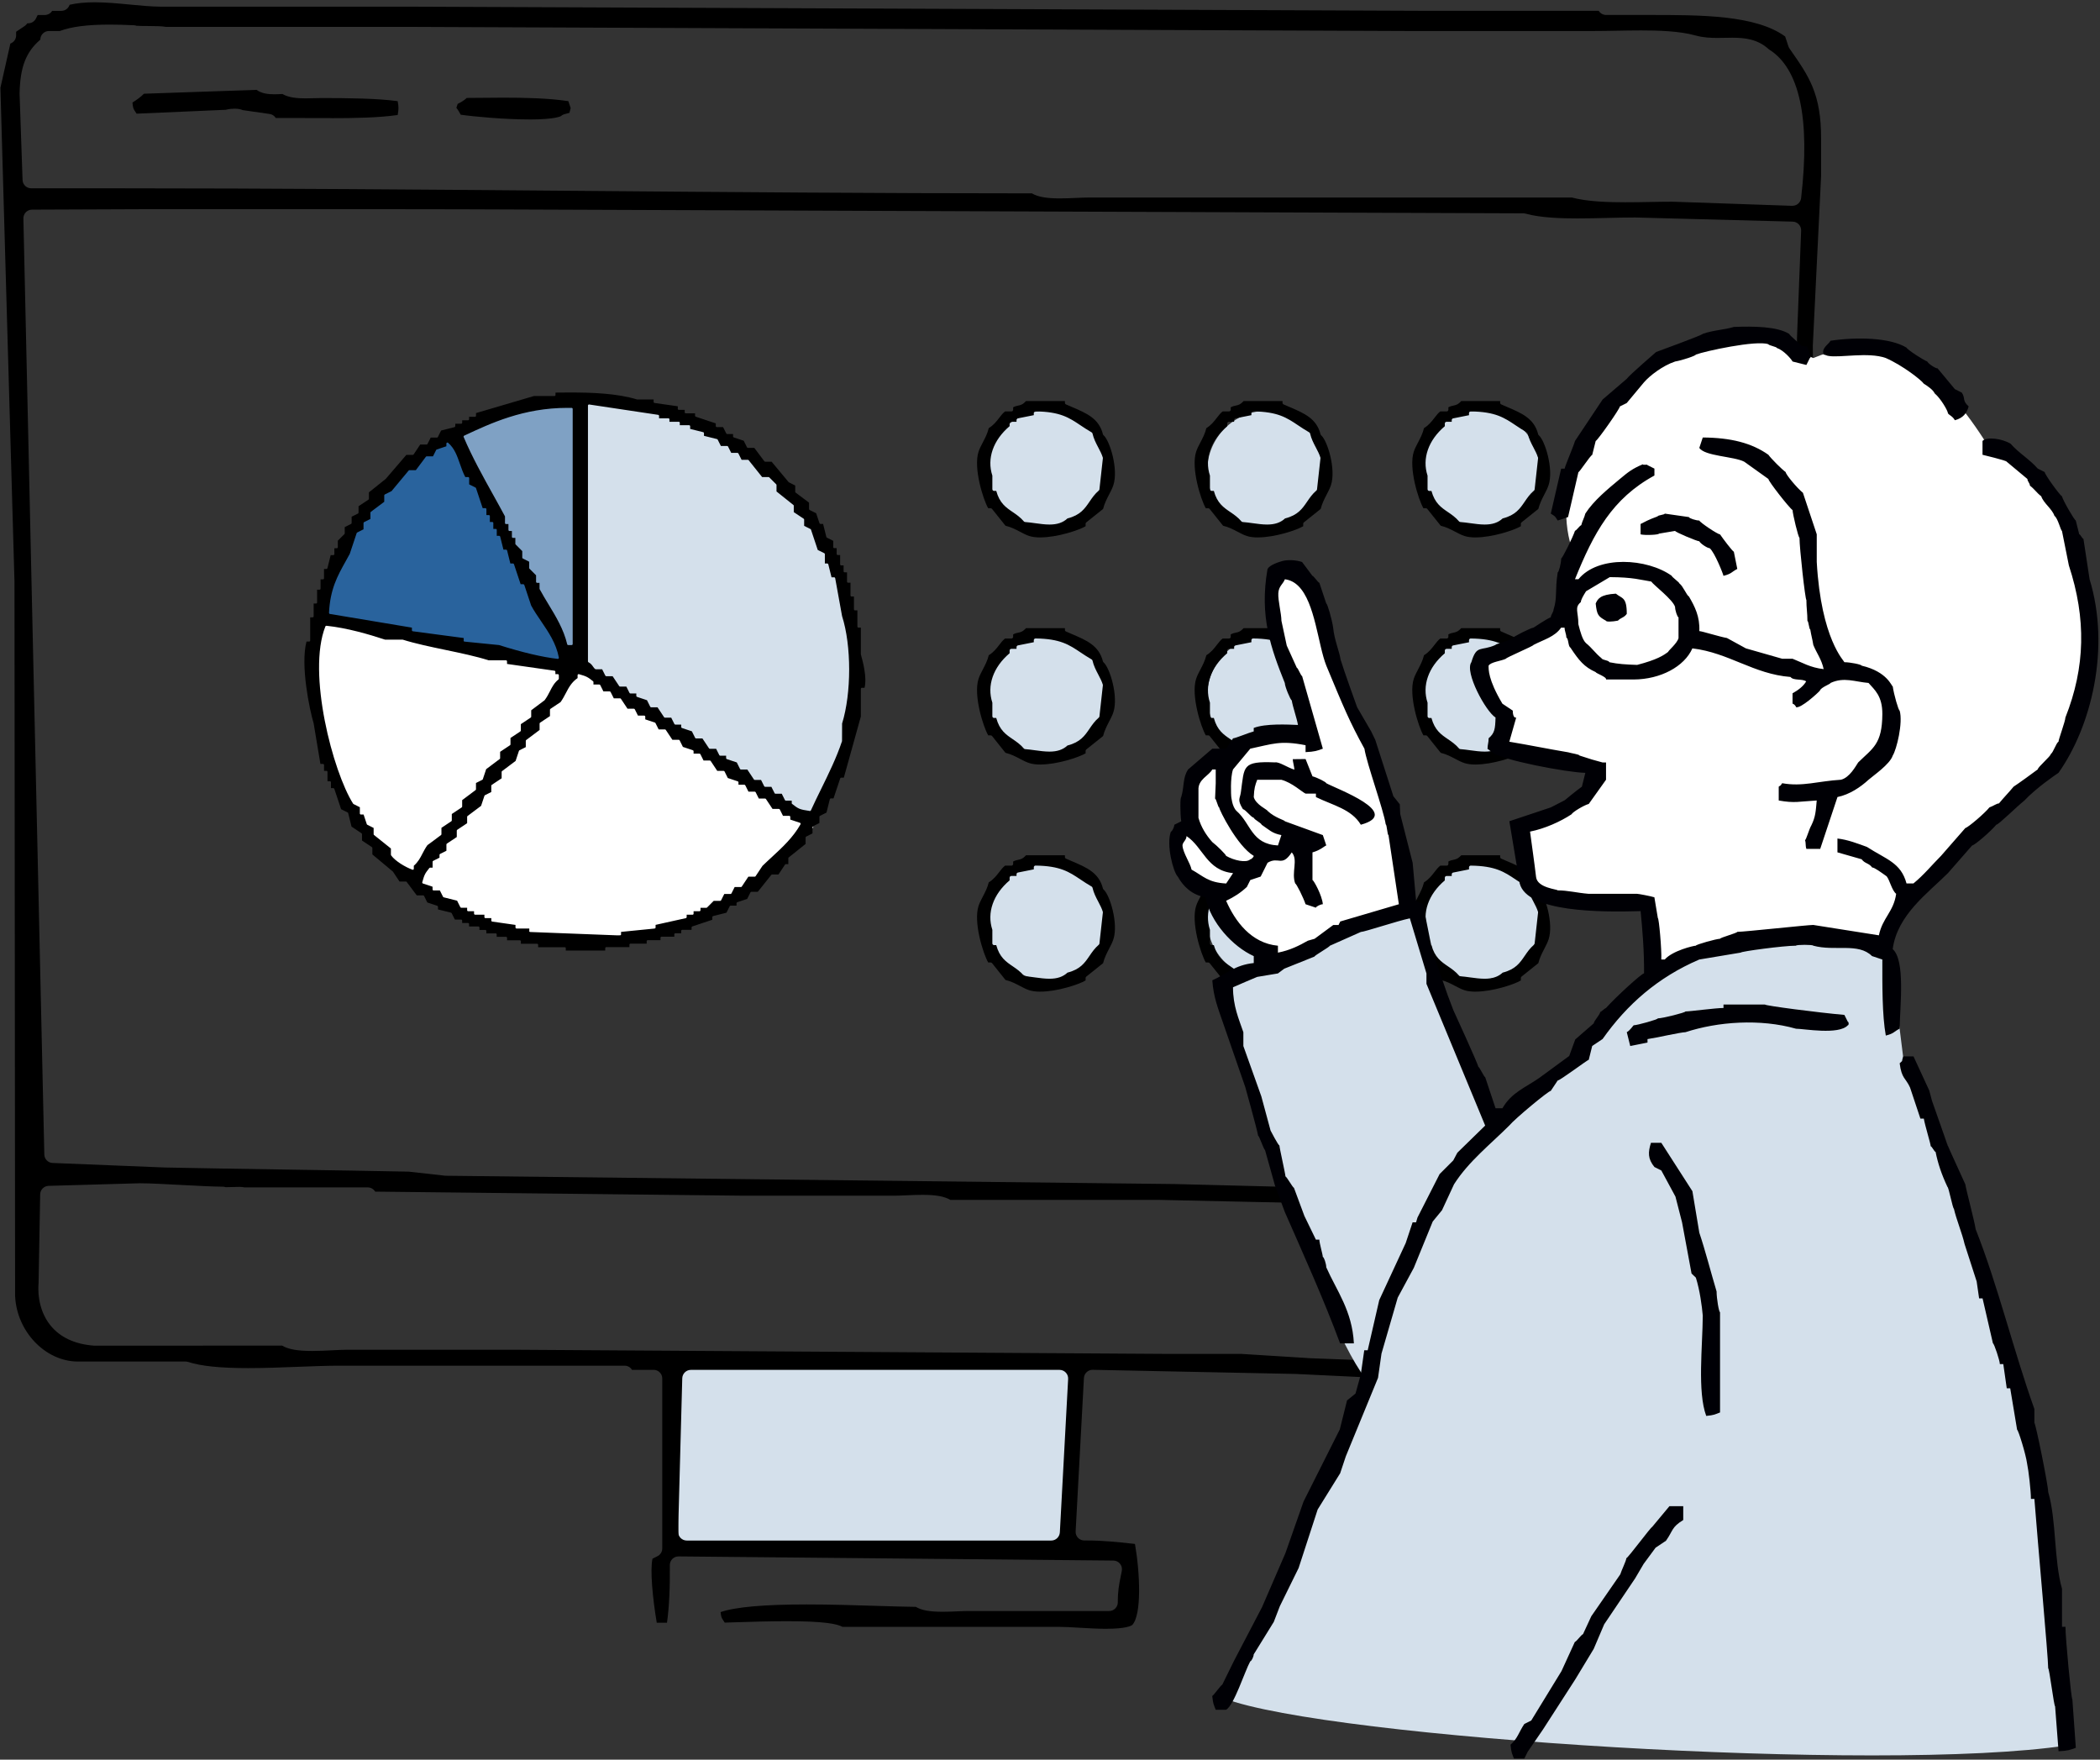 <svg width="333" height="279" viewBox="0 0 333 279" fill="none" xmlns="http://www.w3.org/2000/svg">
<rect x="0" y="0" width="333" height="279" fill="#333333" stroke="none"/>
<g clip-path="url(#clip0_4937_90399)">
<path fill-rule="evenodd" clip-rule="evenodd" d="M90.324 105.877L65.82 139.341C60.973 136.277 45.402 118.907 51.273 97.962C63.016 99.497 90.324 105.883 90.324 105.883V105.877Z" fill="white"/>
<path fill-rule="evenodd" clip-rule="evenodd" d="M50.777 97.694C51.1 92.761 58.982 74.371 71.842 69.388L90.65 105.242L50.777 97.694Z" fill="#29639D"/>
<path fill-rule="evenodd" clip-rule="evenodd" d="M72.664 69.476C72.664 69.476 80.31 63.117 91.412 64.46L91.724 103.641H90.486L72.669 69.476H72.664Z" fill="#7FA1C4"/>
<path fill-rule="evenodd" clip-rule="evenodd" d="M92.367 63.726V106.13L128.099 130.396C128.099 130.396 143.67 112.768 130.142 85.695C123.608 72.617 107.938 63.216 92.367 63.726Z" fill="#D4E0EB"/>
<path fill-rule="evenodd" clip-rule="evenodd" d="M91.091 104.853L65.82 139.336C72.968 144.702 80.882 151.34 100.276 148.018C117.632 145.206 126.297 133.712 128.986 131.158C121.209 126.049 91.091 104.847 91.091 104.847V104.853Z" fill="white"/>
<path fill-rule="evenodd" clip-rule="evenodd" d="M89.717 150.731V150.347C89.717 150.254 89.646 150.183 89.553 150.183H85.335V149.799C85.335 149.706 85.264 149.635 85.171 149.635H82.597V149.251C82.597 149.158 82.526 149.087 82.433 149.087H80.406V148.703C80.406 148.61 80.335 148.539 80.242 148.539H78.763V148.155C78.763 148.062 78.692 147.99 78.599 147.99H77.12V147.607C77.12 147.514 77.049 147.442 76.956 147.442H76.025V147.059C76.025 146.965 75.953 146.894 75.86 146.894H74.381V146.511C74.381 146.417 74.31 146.346 74.217 146.346H73.286V145.962C73.286 145.869 73.215 145.798 73.122 145.798H72.13L71.626 144.795C71.605 144.751 71.566 144.718 71.517 144.707L69.452 144.192V143.77C69.452 143.699 69.408 143.638 69.337 143.616L67.76 143.09L67.245 142.054C67.218 141.999 67.157 141.961 67.097 141.961H66.084L64.49 139.834C64.457 139.79 64.408 139.768 64.359 139.768H63.351L62.305 138.195L59.046 135.471V134.452C59.046 134.397 59.019 134.347 58.975 134.315L57.403 133.268V132.259C57.403 132.204 57.375 132.155 57.332 132.122L55.743 131.059L55.212 128.926C55.201 128.877 55.168 128.839 55.124 128.817L54.089 128.302L53.016 125.078C52.994 125.013 52.928 124.963 52.862 124.963H52.479V124.032C52.479 123.938 52.408 123.867 52.315 123.867H51.931V122.387C51.931 122.294 51.86 122.223 51.767 122.223H51.384V121.291C51.384 121.198 51.312 121.126 51.219 121.126H50.809L49.735 114.686C49.078 112.499 47.615 105.466 48.601 101.723H49.023C49.116 101.723 49.187 101.651 49.187 101.558V97.886H49.571C49.664 97.886 49.735 97.814 49.735 97.721V95.693H50.118C50.212 95.693 50.283 95.622 50.283 95.529V93.501H50.666C50.759 93.501 50.83 93.429 50.83 93.336V91.856H51.214C51.307 91.856 51.378 91.785 51.378 91.692V90.212H51.761C51.838 90.212 51.904 90.162 51.92 90.086L52.435 88.019H52.857C52.95 88.019 53.021 87.948 53.021 87.855V86.923H53.405C53.498 86.923 53.569 86.852 53.569 86.758V85.728L54.615 84.681C54.648 84.648 54.664 84.61 54.664 84.566V83.574L55.667 83.07C55.721 83.042 55.76 82.982 55.76 82.921V81.929L56.762 81.425C56.817 81.398 56.855 81.337 56.855 81.277V80.269L58.427 79.222C58.471 79.189 58.498 79.139 58.498 79.085V78.065L61.176 75.922L64.435 72.123H65.454C65.509 72.123 65.558 72.096 65.591 72.052L66.637 70.479H67.645C67.705 70.479 67.765 70.446 67.793 70.386L68.296 69.383H69.288C69.348 69.383 69.408 69.35 69.436 69.29L69.951 68.259L72.07 67.727C72.141 67.711 72.196 67.645 72.196 67.568V67.185H73.127C73.22 67.185 73.291 67.113 73.291 67.02V66.636H74.223C74.316 66.636 74.387 66.565 74.387 66.472V66.088H75.318C75.411 66.088 75.482 66.017 75.482 65.924V65.496L84.678 62.789H87.921C88.014 62.794 88.085 62.723 88.085 62.63V62.246C88.852 62.235 89.602 62.23 90.347 62.23C93.841 62.23 97.845 62.361 101.021 63.337H103.645V63.726C103.645 63.808 103.705 63.879 103.787 63.89L107.479 64.416V64.822C107.479 64.915 107.55 64.987 107.643 64.987H108.574V65.37C108.574 65.463 108.645 65.535 108.738 65.535H110.217V65.918C110.217 65.99 110.261 66.05 110.332 66.072L113.503 67.13V67.557C113.503 67.65 113.575 67.722 113.668 67.722H114.659L115.163 68.725C115.19 68.78 115.251 68.818 115.311 68.818H116.242V69.202C116.242 69.273 116.286 69.333 116.357 69.355L117.934 69.881L118.449 70.917C118.477 70.972 118.537 71.011 118.597 71.011H119.61L121.204 73.137C121.237 73.181 121.286 73.203 121.335 73.203H122.354L125.043 76.432C125.043 76.432 125.076 76.465 125.098 76.475L126.1 76.98V77.972C126.1 78.021 126.122 78.071 126.166 78.103L128.291 79.698V80.713C128.291 80.773 128.324 80.833 128.384 80.861L129.42 81.376L129.945 82.954C129.967 83.02 130.033 83.07 130.099 83.07H130.52L131.035 85.136C131.046 85.185 131.079 85.224 131.123 85.246L132.125 85.75V86.742C132.125 86.835 132.196 86.906 132.289 86.906H132.673V87.838C132.673 87.931 132.744 88.003 132.837 88.003H133.221V89.483C133.221 89.576 133.292 89.647 133.385 89.647H133.768V90.579C133.768 90.672 133.839 90.743 133.933 90.743H134.316V92.223C134.316 92.317 134.387 92.388 134.48 92.388H134.864V94.416C134.864 94.509 134.935 94.58 135.028 94.58H135.411V96.608C135.411 96.702 135.483 96.773 135.576 96.773H135.959V99.349C135.959 99.442 136.03 99.513 136.123 99.513H136.507V103.734L136.529 103.833C136.797 104.809 137.509 107.357 137.093 109.051H136.671C136.578 109.051 136.507 109.122 136.507 109.216V113.601L133.807 123.303H133.385C133.314 123.303 133.253 123.346 133.231 123.418L132.174 126.591H131.747C131.671 126.591 131.605 126.641 131.588 126.717L131.057 128.839L130.027 129.354C129.973 129.381 129.934 129.442 129.934 129.502V130.494L128.932 130.998C128.877 131.026 128.839 131.086 128.839 131.146V132.138L127.837 132.643C127.782 132.67 127.744 132.73 127.744 132.791V133.81L125.065 135.953C125.027 135.986 125.005 136.03 125.005 136.08V137.011H124.622C124.567 137.011 124.518 137.039 124.485 137.083L123.439 138.656H122.431C122.382 138.656 122.332 138.678 122.305 138.716L120.163 141.396H119.145C119.084 141.396 119.024 141.429 118.997 141.49L118.482 142.526L116.905 143.052C116.839 143.074 116.79 143.14 116.79 143.205V143.589H115.859C115.798 143.589 115.738 143.622 115.711 143.682L115.196 144.713L113.076 145.244C113.005 145.261 112.95 145.327 112.95 145.403V145.831L109.779 146.889C109.713 146.911 109.664 146.976 109.664 147.042V147.426H108.185C108.092 147.426 108.021 147.497 108.021 147.59V147.974H107.09C106.997 147.974 106.926 148.045 106.926 148.138V148.522H104.899C104.806 148.522 104.735 148.593 104.735 148.687V149.07H102.708C102.615 149.07 102.544 149.142 102.544 149.235V149.618H99.97C99.877 149.618 99.805 149.69 99.805 149.783V150.167H96.136C96.043 150.167 95.972 150.238 95.972 150.331V150.715H89.728L89.717 150.731ZM83.911 147.607C83.911 147.694 83.983 147.766 84.07 147.771L98.316 148.319C98.36 148.319 98.398 148.303 98.431 148.276C98.464 148.243 98.48 148.204 98.48 148.155V147.755L103.809 147.223C103.891 147.212 103.957 147.146 103.957 147.059V146.642L108.76 145.573C108.837 145.557 108.886 145.491 108.886 145.414V145.031H109.817C109.911 145.031 109.982 144.959 109.982 144.866V144.482H110.913C111.006 144.482 111.077 144.411 111.077 144.318V143.934H112.008C112.052 143.934 112.096 143.918 112.123 143.885L113.169 142.838H114.199C114.259 142.838 114.319 142.805 114.347 142.745L114.851 141.742H115.842C115.902 141.742 115.963 141.709 115.99 141.649L116.494 140.645H117.485C117.54 140.645 117.589 140.618 117.622 140.574L118.668 139.001H119.676C119.731 139.001 119.78 138.974 119.813 138.93L120.908 137.285C121.39 136.814 121.911 136.337 122.431 135.855C124.068 134.342 125.761 132.78 126.938 130.697C126.96 130.653 126.966 130.604 126.949 130.554C126.933 130.505 126.895 130.472 126.845 130.456L125.317 129.946V129.518C125.317 129.425 125.246 129.354 125.153 129.354H124.162L123.658 128.351C123.63 128.296 123.57 128.258 123.51 128.258H122.502L121.456 126.685C121.423 126.641 121.374 126.613 121.319 126.613H120.328L119.824 125.61C119.796 125.555 119.736 125.517 119.676 125.517H118.685L118.181 124.514C118.153 124.459 118.093 124.421 118.033 124.421H117.102V124.037C117.102 123.966 117.058 123.905 116.987 123.884L115.409 123.357L114.895 122.321C114.867 122.267 114.807 122.228 114.747 122.228H113.739L112.693 120.655C112.66 120.611 112.611 120.584 112.556 120.584H111.565L111.061 119.581C111.033 119.526 110.973 119.488 110.913 119.488H109.982V119.104C109.982 119.033 109.938 118.972 109.867 118.95L108.289 118.424L107.774 117.388C107.747 117.333 107.687 117.295 107.627 117.295H106.619L105.573 115.722C105.54 115.678 105.491 115.651 105.436 115.651H104.444L103.941 114.648C103.919 114.609 103.886 114.576 103.848 114.565L102.319 114.056V113.628C102.319 113.535 102.248 113.464 102.155 113.464H101.164L100.66 112.46C100.633 112.406 100.572 112.367 100.512 112.367H99.504L98.458 110.794C98.425 110.75 98.376 110.723 98.321 110.723H97.33L96.826 109.72C96.799 109.665 96.738 109.627 96.678 109.627H95.687L95.183 108.624C95.156 108.569 95.095 108.53 95.035 108.53H94.104V108.147C94.104 108.097 94.082 108.048 94.044 108.015C93.206 107.352 93.031 107.237 91.798 106.891C91.782 106.891 91.771 106.886 91.754 106.886C91.722 106.886 91.683 106.897 91.656 106.919C91.617 106.952 91.59 107.001 91.59 107.05V107.511C90.632 108.169 90.193 109.007 89.728 109.895C89.487 110.356 89.235 110.833 88.895 111.315L87.28 112.395C87.236 112.428 87.209 112.477 87.209 112.532V113.54L85.637 114.587C85.593 114.62 85.565 114.669 85.565 114.724V115.738L83.44 117.333C83.397 117.366 83.375 117.416 83.375 117.465V118.457L82.372 118.961C82.334 118.983 82.301 119.016 82.29 119.055L81.759 120.65L79.612 122.261C79.568 122.294 79.546 122.343 79.546 122.393V123.401L77.974 124.448C77.93 124.481 77.903 124.53 77.903 124.585V125.577L76.901 126.082C76.862 126.104 76.83 126.136 76.819 126.175L76.287 127.77L74.14 129.381C74.097 129.414 74.075 129.464 74.075 129.513V130.521L72.503 131.568C72.459 131.601 72.432 131.651 72.432 131.705V132.714L70.86 133.761C70.816 133.794 70.788 133.843 70.788 133.898V134.89L69.786 135.394C69.731 135.422 69.693 135.482 69.693 135.542V135.986L68.691 136.491C68.636 136.518 68.598 136.578 68.598 136.639V137.57H68.214C68.165 137.57 68.116 137.592 68.083 137.631C67.415 138.475 67.294 138.65 66.96 139.884C66.938 139.966 66.982 140.054 67.064 140.081L68.592 140.591V141.018C68.592 141.111 68.663 141.183 68.757 141.183H69.748L70.252 142.186C70.274 142.23 70.312 142.262 70.361 142.273L72.481 142.805L72.996 143.836C73.023 143.89 73.083 143.929 73.144 143.929H74.075V144.312C74.075 144.406 74.146 144.477 74.239 144.477H75.17V144.861C75.17 144.954 75.241 145.025 75.334 145.025H76.813V145.409C76.813 145.502 76.884 145.573 76.978 145.573H77.909V145.957C77.909 146.039 77.969 146.11 78.051 146.121L81.742 146.648V147.053C81.742 147.146 81.814 147.218 81.907 147.218H83.933V147.601L83.911 147.607ZM62.003 135.548C62.003 135.581 62.014 135.619 62.036 135.647C62.699 136.545 64.26 137.477 65.399 137.894C65.416 137.899 65.438 137.905 65.454 137.905C65.487 137.905 65.52 137.894 65.547 137.877C65.591 137.845 65.618 137.795 65.618 137.74V137.269C66.297 136.677 66.637 136.03 66.987 135.345C67.212 134.912 67.442 134.468 67.776 134.002L68.839 133.218L69.934 132.396C69.978 132.363 70 132.314 70 132.265V131.256L71.572 130.209C71.615 130.176 71.643 130.127 71.643 130.072V129.063L73.215 128.016C73.259 127.984 73.286 127.934 73.286 127.879V126.865L75.411 125.27C75.455 125.237 75.477 125.188 75.477 125.139V124.147L76.479 123.642C76.517 123.62 76.55 123.588 76.561 123.549L77.093 121.954L79.24 120.343C79.283 120.31 79.305 120.26 79.305 120.211V119.202L80.877 118.156C80.921 118.123 80.948 118.073 80.948 118.019V117.01L82.52 115.963C82.564 115.93 82.591 115.881 82.591 115.826V114.817L84.163 113.77C84.207 113.738 84.234 113.688 84.234 113.633V112.619L86.359 111.024C86.743 110.509 86.973 110.049 87.203 109.605C87.564 108.898 87.877 108.284 88.556 107.73C88.594 107.697 88.616 107.653 88.616 107.604V107.056C88.616 106.963 88.545 106.891 88.452 106.891H88.068V106.508C88.068 106.426 88.008 106.354 87.926 106.343L80.401 105.269V104.863C80.401 104.77 80.329 104.699 80.236 104.699H77.498C75.46 104.052 73.018 103.542 70.652 103.049C68.318 102.561 65.903 102.057 63.849 101.416H61.061C58.493 100.577 55.064 99.563 51.767 99.218C51.761 99.218 51.756 99.218 51.751 99.218C51.685 99.218 51.625 99.256 51.597 99.322C48.661 106.705 52.802 122.393 55.995 127.425C56.012 127.452 56.033 127.468 56.061 127.485L57.063 127.989V128.981C57.063 129.074 57.134 129.146 57.227 129.146H57.655L58.164 130.675C58.175 130.719 58.208 130.752 58.246 130.768L59.248 131.272V132.265C59.248 132.314 59.27 132.363 59.309 132.391L61.987 134.534V135.553L62.003 135.548ZM125.536 127.326C125.536 127.375 125.558 127.425 125.602 127.457C126.582 128.225 126.73 128.34 128.417 128.587C128.423 128.587 128.434 128.587 128.439 128.587C128.505 128.587 128.56 128.548 128.587 128.488C129.091 127.37 129.639 126.262 130.214 125.089C131.413 122.645 132.656 120.112 133.522 117.509L133.533 114.719C135.028 109.868 135.028 102.364 133.527 97.677L132.437 91.67C132.421 91.593 132.355 91.533 132.278 91.533H131.857L131.342 89.466C131.325 89.395 131.26 89.34 131.183 89.34H130.8V87.86C130.8 87.8 130.767 87.74 130.707 87.712L129.671 87.197L128.598 83.974C128.587 83.93 128.554 83.897 128.516 83.881L127.514 83.376V82.384C127.514 82.33 127.486 82.28 127.442 82.247L125.87 81.2V80.192C125.87 80.142 125.849 80.093 125.81 80.066L123.132 77.923V76.903C123.132 76.859 123.116 76.815 123.083 76.788L121.987 75.692C121.954 75.659 121.916 75.642 121.872 75.642H120.854L118.712 72.962C118.679 72.924 118.635 72.902 118.586 72.902H117.595L117.091 71.899C117.063 71.844 117.003 71.805 116.943 71.805H115.952L115.448 70.802C115.42 70.748 115.36 70.709 115.3 70.709H114.309L113.805 69.706C113.783 69.662 113.744 69.629 113.695 69.618L111.63 69.103V68.681C111.63 68.604 111.581 68.538 111.504 68.522L109.44 68.007V67.585C109.44 67.492 109.368 67.42 109.275 67.42H107.796V67.037C107.796 66.943 107.725 66.872 107.632 66.872H106.153V66.489C106.153 66.395 106.082 66.324 105.989 66.324H104.51V65.94C104.51 65.858 104.45 65.792 104.373 65.776L93.419 64.132C93.419 64.132 93.403 64.132 93.397 64.132C93.359 64.132 93.321 64.148 93.288 64.17C93.25 64.203 93.233 64.247 93.233 64.296V104.858C93.233 104.918 93.266 104.973 93.321 105.006C93.704 105.209 93.874 105.455 94.027 105.675C94.137 105.834 94.241 105.982 94.4 106.091C94.427 106.108 94.46 106.119 94.493 106.119H95.484L95.988 107.122C96.015 107.176 96.076 107.215 96.136 107.215H97.144L98.19 108.788C98.223 108.832 98.272 108.859 98.327 108.859H99.318L99.822 109.862C99.849 109.917 99.91 109.955 99.97 109.955H100.901V110.339C100.901 110.41 100.945 110.471 101.016 110.493L102.593 111.019L103.108 112.055C103.135 112.11 103.196 112.148 103.256 112.148H104.264L105.31 113.721C105.343 113.765 105.392 113.792 105.447 113.792H106.438L106.942 114.796C106.969 114.85 107.03 114.889 107.09 114.889H108.021V115.272C108.021 115.344 108.065 115.404 108.136 115.426L109.713 115.952L110.228 116.988C110.256 117.043 110.316 117.081 110.376 117.081H111.384L112.43 118.654C112.463 118.698 112.512 118.726 112.567 118.726H113.558L114.062 119.729C114.089 119.784 114.15 119.822 114.21 119.822H115.141V120.206C115.141 120.277 115.185 120.337 115.256 120.359L116.833 120.885L117.348 121.921C117.376 121.976 117.436 122.014 117.496 122.014H118.504L119.55 123.588C119.583 123.631 119.632 123.659 119.687 123.659H120.678L121.182 124.662C121.21 124.717 121.27 124.755 121.33 124.755H122.321L122.825 125.758C122.853 125.813 122.913 125.851 122.973 125.851H123.964L124.468 126.854C124.496 126.909 124.556 126.948 124.616 126.948H125.547V127.331L125.536 127.326ZM73.505 101.564C73.505 101.646 73.571 101.717 73.653 101.728L79.13 102.276C82.849 103.449 85.993 104.189 88.441 104.469C88.446 104.469 88.452 104.469 88.457 104.469C88.501 104.469 88.545 104.452 88.578 104.414C88.611 104.375 88.627 104.321 88.621 104.271C88.2 102.019 86.973 100.215 85.79 98.478C85.215 97.633 84.673 96.839 84.224 96.005L83.139 92.744C83.117 92.678 83.051 92.629 82.986 92.629H82.558L81.501 89.455C81.48 89.389 81.414 89.34 81.348 89.34H80.926L80.412 87.274C80.395 87.203 80.329 87.148 80.253 87.148H79.831L79.316 85.081C79.3 85.01 79.234 84.955 79.157 84.955H78.774V84.023C78.774 83.93 78.703 83.859 78.61 83.859H78.226V82.927C78.226 82.834 78.155 82.763 78.062 82.763H77.678V81.831C77.678 81.738 77.607 81.666 77.514 81.666H77.131V80.734C77.131 80.641 77.06 80.57 76.966 80.57H76.539L75.482 77.396C75.471 77.353 75.438 77.32 75.4 77.303L74.398 76.799V75.807C74.398 75.714 74.327 75.642 74.234 75.642H73.784C73.428 74.979 73.177 74.255 72.936 73.559C72.486 72.271 72.065 71.06 71.051 70.205C71.024 70.177 70.986 70.166 70.947 70.166C70.925 70.166 70.898 70.166 70.876 70.183C70.816 70.21 70.783 70.271 70.783 70.331V70.758L69.255 71.268C69.211 71.279 69.178 71.312 69.162 71.35L68.658 72.353H67.667C67.617 72.353 67.568 72.375 67.535 72.419L65.941 74.546H64.928C64.879 74.546 64.835 74.568 64.802 74.606L62.086 77.868L61.023 78.399C60.968 78.427 60.93 78.487 60.93 78.547V79.561L58.805 81.156C58.761 81.189 58.739 81.239 58.739 81.288V82.28L57.737 82.784C57.682 82.812 57.644 82.872 57.644 82.933V83.925L56.642 84.429C56.603 84.451 56.57 84.484 56.559 84.522L55.464 87.811C55.245 88.222 55.009 88.633 54.785 89.044C53.531 91.291 52.347 93.407 52.172 97.173C52.172 97.255 52.227 97.332 52.309 97.343L65.317 99.513V99.925C65.317 100.007 65.377 100.078 65.459 100.089L73.532 101.163V101.569L73.505 101.564ZM85.554 93.342C85.554 93.342 85.56 93.396 85.576 93.418C85.993 94.197 86.458 94.959 86.946 95.77C88.15 97.749 89.388 99.793 89.942 102.15C89.958 102.227 90.024 102.276 90.1 102.276H90.648C90.741 102.276 90.812 102.205 90.812 102.112V64.839C90.812 64.751 90.741 64.674 90.653 64.674C90.418 64.674 90.183 64.669 89.952 64.669C83.013 64.669 77.793 67.113 73.604 69.076C73.522 69.114 73.489 69.207 73.522 69.29C74.852 72.441 76.583 75.544 78.248 78.542C78.873 79.666 79.491 80.778 80.077 81.875V82.927C80.077 83.02 80.149 83.091 80.242 83.091H80.625V84.023C80.625 84.117 80.696 84.188 80.789 84.188H81.173V85.12C81.173 85.213 81.244 85.284 81.337 85.284H81.721V86.216C81.721 86.26 81.737 86.303 81.77 86.331L82.816 87.378V88.408C82.816 88.469 82.849 88.529 82.909 88.556L83.911 89.061V90.053C83.911 90.097 83.928 90.141 83.961 90.168L85.007 91.215V92.245C85.007 92.338 85.078 92.41 85.171 92.41H85.554V93.342Z" fill="black"/>
<path fill-rule="evenodd" clip-rule="evenodd" d="M166.001 84.232C160.732 84.232 156.449 79.945 156.449 74.672C156.449 69.399 160.732 65.113 166.001 65.113C171.27 65.113 175.553 69.399 175.553 74.672C175.553 79.945 171.27 84.232 166.001 84.232Z" fill="#D4E0EB"/>
<path fill-rule="evenodd" clip-rule="evenodd" d="M200.974 84.232C195.705 84.232 191.422 79.945 191.422 74.672C191.422 69.399 195.705 65.113 200.974 65.113C206.243 65.113 210.526 69.399 210.526 74.672C210.526 79.945 206.243 84.232 200.974 84.232Z" fill="#D4E0EB"/>
<path fill-rule="evenodd" clip-rule="evenodd" d="M234.607 84.232C229.338 84.232 225.055 79.945 225.055 74.672C225.055 69.399 229.338 65.113 234.607 65.113C239.875 65.113 244.158 69.399 244.158 74.672C244.158 79.945 239.875 84.232 234.607 84.232Z" fill="#D4E0EB"/>
<path fill-rule="evenodd" clip-rule="evenodd" d="M164.977 85.213C164.276 85.213 163.685 85.136 163.208 84.983C162.715 84.824 162.244 84.571 161.735 84.308C161.04 83.941 160.317 83.563 159.44 83.355L157.31 80.691C157.26 80.625 157.178 80.587 157.096 80.587H156.702C155.908 79.227 154.33 74.212 155.168 71.624C155.327 71.137 155.579 70.66 155.842 70.156C156.203 69.465 156.581 68.747 156.789 67.881C157.529 67.437 158.022 66.806 158.454 66.242C158.756 65.847 159.046 65.48 159.375 65.233H160.382C160.536 65.233 160.656 65.113 160.656 64.959V64.576C160.996 64.4 161.231 64.356 161.456 64.307C161.828 64.23 162.179 64.159 162.694 63.589H168.866V63.863C168.866 63.973 168.932 64.071 169.025 64.115C169.375 64.274 169.726 64.422 170.071 64.57C172.328 65.535 174.272 66.368 174.896 68.862C174.913 68.917 174.94 68.966 174.984 69.004C175.986 69.849 177.377 74.409 176.545 76.93C176.381 77.424 176.134 77.901 175.871 78.405C175.51 79.101 175.137 79.825 174.918 80.696L172.251 82.828C172.185 82.878 172.147 82.96 172.147 83.042V83.437C171.04 84.084 167.628 85.207 164.967 85.207L164.977 85.213ZM157.978 77.84C158.504 79.775 159.522 80.466 160.596 81.195C161.187 81.6 161.801 82.017 162.359 82.675C162.409 82.73 162.475 82.763 162.546 82.768C163.071 82.806 163.614 82.883 164.14 82.954C164.901 83.059 165.689 83.168 166.418 83.168C167.65 83.168 168.559 82.861 169.271 82.198C171.309 81.683 172.015 80.641 172.766 79.54C173.171 78.948 173.587 78.334 174.245 77.769C174.299 77.725 174.332 77.659 174.338 77.588L174.885 72.655C174.885 72.617 174.885 72.578 174.874 72.545C174.705 71.997 174.436 71.487 174.151 70.945C173.79 70.26 173.423 69.553 173.237 68.73C173.22 68.654 173.171 68.593 173.105 68.555C172.437 68.171 171.884 67.799 171.347 67.442C169.54 66.231 168.116 65.272 164.205 65.228C164.134 65.228 164.063 65.255 164.014 65.305C163.964 65.354 163.931 65.425 163.931 65.502V65.825L161.412 66.329C161.286 66.357 161.193 66.467 161.193 66.598V66.872H160.371C160.218 66.872 160.097 66.993 160.097 67.146V67.568C157.485 69.783 156.466 72.704 157.359 75.412V77.561C157.359 77.714 157.48 77.835 157.633 77.835H157.967L157.978 77.84Z" fill="black"/>
<path fill-rule="evenodd" clip-rule="evenodd" d="M199.481 85.213C198.78 85.213 198.189 85.136 197.712 84.983C197.219 84.824 196.748 84.571 196.239 84.308C195.543 83.941 194.82 83.563 193.944 83.355L191.814 80.691C191.764 80.625 191.682 80.587 191.6 80.587H191.206C190.412 79.227 188.834 74.212 189.672 71.624C189.831 71.137 190.083 70.66 190.346 70.156C190.707 69.465 191.085 68.747 191.293 67.881C192.033 67.437 192.526 66.806 192.958 66.242C193.26 65.847 193.55 65.48 193.878 65.233H194.886C195.04 65.233 195.16 65.113 195.16 64.959V64.576C195.5 64.4 195.735 64.356 195.96 64.307C196.332 64.23 196.683 64.159 197.197 63.589H203.37V63.863C203.37 63.973 203.436 64.071 203.529 64.115C203.879 64.274 204.23 64.422 204.575 64.57C206.831 65.535 208.776 66.368 209.4 68.862C209.417 68.917 209.444 68.966 209.488 69.004C210.49 69.849 211.881 74.409 211.049 76.93C210.884 77.424 210.638 77.901 210.375 78.405C210.014 79.101 209.641 79.825 209.422 80.696L206.755 82.828C206.689 82.878 206.651 82.96 206.651 83.042V83.437C205.544 84.084 202.132 85.207 199.47 85.207L199.481 85.213ZM192.482 77.84C193.008 79.775 194.026 80.466 195.1 81.195C195.691 81.6 196.305 82.017 196.863 82.675C196.913 82.73 196.978 82.763 197.05 82.768C197.575 82.806 198.118 82.883 198.643 82.954C199.405 83.059 200.193 83.168 200.922 83.168C202.154 83.168 203.063 82.861 203.775 82.198C205.813 81.683 206.519 80.641 207.27 79.54C207.675 78.948 208.091 78.334 208.748 77.769C208.803 77.725 208.836 77.659 208.842 77.588L209.389 72.655C209.389 72.617 209.389 72.578 209.378 72.545C209.208 71.997 208.94 71.487 208.655 70.945C208.294 70.26 207.927 69.553 207.741 68.73C207.724 68.654 207.675 68.593 207.609 68.555C206.941 68.171 206.388 67.799 205.851 67.442C204.044 66.231 202.62 65.272 198.709 65.228C198.638 65.228 198.567 65.255 198.517 65.305C198.468 65.354 198.435 65.425 198.435 65.502V65.825L195.916 66.329C195.79 66.357 195.697 66.467 195.697 66.598V66.872H194.875C194.722 66.872 194.601 66.993 194.601 67.146V67.568C191.989 69.783 190.97 72.704 191.863 75.412V77.561C191.863 77.714 191.983 77.835 192.137 77.835H192.471L192.482 77.84Z" fill="black"/>
<path fill-rule="evenodd" clip-rule="evenodd" d="M233.988 85.213C233.287 85.213 232.695 85.136 232.219 84.983C231.731 84.824 231.255 84.571 230.751 84.308C230.055 83.941 229.332 83.563 228.456 83.355L226.325 80.691C226.276 80.625 226.194 80.587 226.112 80.587H225.717C224.923 79.227 223.346 74.212 224.184 71.624C224.343 71.137 224.595 70.66 224.858 70.156C225.219 69.465 225.597 68.747 225.805 67.881C226.544 67.437 227.037 66.806 227.47 66.242C227.771 65.853 228.062 65.48 228.39 65.233H229.398C229.551 65.233 229.672 65.113 229.672 64.959V64.576C230.011 64.4 230.247 64.356 230.471 64.307C230.844 64.23 231.194 64.159 231.709 63.589H237.882V63.863C237.882 63.973 237.947 64.071 238.041 64.115C238.391 64.274 238.742 64.422 239.087 64.57C241.343 65.535 243.288 66.368 243.912 68.862C243.928 68.917 243.956 68.966 244 69.004C245.002 69.849 246.393 74.409 245.56 76.93C245.396 77.424 245.15 77.901 244.887 78.405C244.525 79.101 244.153 79.825 243.934 80.696L241.267 82.828C241.201 82.878 241.162 82.96 241.162 83.042V83.437C240.056 84.084 236.644 85.207 233.982 85.207L233.988 85.213ZM226.988 77.84C227.514 79.775 228.533 80.466 229.606 81.195C230.198 81.6 230.811 82.017 231.37 82.675C231.419 82.73 231.485 82.763 231.556 82.768C232.082 82.806 232.624 82.883 233.15 82.954C233.911 83.059 234.7 83.168 235.428 83.168C236.66 83.168 237.57 82.861 238.282 82.198C240.319 81.683 241.026 80.641 241.776 79.54C242.181 78.948 242.597 78.334 243.255 77.775C243.309 77.731 243.342 77.665 243.348 77.594L243.895 72.66C243.895 72.622 243.895 72.584 243.885 72.551C243.715 72.003 243.446 71.493 243.162 70.95C242.8 70.265 242.433 69.558 242.247 68.736C242.23 68.659 242.181 68.599 242.115 68.56C241.447 68.177 240.894 67.804 240.357 67.448C238.55 66.236 237.126 65.277 233.215 65.233C233.144 65.233 233.073 65.261 233.024 65.31C232.974 65.359 232.942 65.431 232.942 65.507V65.831L230.422 66.335C230.296 66.362 230.203 66.472 230.203 66.604V66.878H229.381C229.228 66.878 229.108 66.998 229.108 67.152V67.574C226.495 69.788 225.476 72.71 226.369 75.418V77.566C226.369 77.72 226.49 77.84 226.643 77.84H226.977H226.988Z" fill="black"/>
<path fill-rule="evenodd" clip-rule="evenodd" d="M166.001 119.937C160.732 119.937 156.449 115.651 156.449 110.378C156.449 105.105 160.732 100.818 166.001 100.818C171.27 100.818 175.553 105.105 175.553 110.378C175.553 115.651 171.27 119.937 166.001 119.937Z" fill="#D4E0EB"/>
<path fill-rule="evenodd" clip-rule="evenodd" d="M200.974 119.937C195.705 119.937 191.422 115.651 191.422 110.378C191.422 105.105 195.705 100.818 200.974 100.818C206.243 100.818 210.526 105.105 210.526 110.378C210.526 115.651 206.243 119.937 200.974 119.937Z" fill="#D4E0EB"/>
<path fill-rule="evenodd" clip-rule="evenodd" d="M234.607 119.937C229.338 119.937 225.055 115.651 225.055 110.378C225.055 105.105 229.338 100.818 234.607 100.818C239.875 100.818 244.158 105.105 244.158 110.378C244.158 115.651 239.875 119.937 234.607 119.937Z" fill="#D4E0EB"/>
<path fill-rule="evenodd" clip-rule="evenodd" d="M164.977 121.22C164.276 121.22 163.685 121.143 163.208 120.989C162.715 120.83 162.244 120.578 161.735 120.315C161.04 119.948 160.317 119.57 159.44 119.361L157.31 116.697C157.26 116.632 157.178 116.593 157.096 116.593H156.702C155.908 115.234 154.33 110.219 155.168 107.631C155.327 107.138 155.579 106.667 155.842 106.157C156.203 105.466 156.581 104.748 156.789 103.888C157.529 103.444 158.022 102.813 158.454 102.249C158.756 101.854 159.046 101.487 159.375 101.24H160.382C160.536 101.24 160.656 101.12 160.656 100.966V100.582C160.996 100.407 161.231 100.358 161.456 100.314C161.828 100.237 162.179 100.166 162.694 99.596H168.866V99.87C168.866 99.979 168.932 100.078 169.025 100.122C169.375 100.281 169.726 100.429 170.071 100.577C172.328 101.542 174.272 102.375 174.896 104.869C174.913 104.924 174.94 104.973 174.984 105.011C175.986 105.855 177.377 110.416 176.545 112.937C176.381 113.431 176.134 113.907 175.871 114.412C175.51 115.113 175.137 115.831 174.918 116.703L172.251 118.835C172.185 118.885 172.147 118.967 172.147 119.049V119.444C171.04 120.09 167.628 121.214 164.967 121.214L164.977 121.22ZM157.978 113.847C158.504 115.782 159.522 116.473 160.596 117.202C161.187 117.607 161.801 118.024 162.359 118.682C162.409 118.737 162.475 118.769 162.546 118.775C163.071 118.813 163.614 118.89 164.14 118.961C164.901 119.065 165.684 119.17 166.418 119.17C167.65 119.17 168.559 118.863 169.271 118.199C171.309 117.684 172.015 116.643 172.766 115.541C173.171 114.949 173.587 114.335 174.245 113.77C174.299 113.727 174.332 113.661 174.338 113.59L174.885 108.656C174.885 108.618 174.885 108.58 174.874 108.547C174.705 107.999 174.436 107.489 174.151 106.946C173.79 106.261 173.423 105.554 173.237 104.732C173.22 104.655 173.171 104.595 173.105 104.556C172.437 104.173 171.884 103.8 171.347 103.444C169.54 102.232 168.116 101.273 164.205 101.229C164.134 101.229 164.063 101.257 164.014 101.306C163.964 101.355 163.931 101.426 163.931 101.503V101.827L161.412 102.331C161.286 102.358 161.193 102.468 161.193 102.599V102.874H160.371C160.218 102.874 160.097 102.994 160.097 103.148V103.57C157.485 105.784 156.466 108.706 157.359 111.413V113.562C157.359 113.716 157.48 113.836 157.633 113.836H157.967L157.978 113.847Z" fill="black"/>
<path fill-rule="evenodd" clip-rule="evenodd" d="M199.481 121.22C198.78 121.22 198.189 121.143 197.712 120.989C197.219 120.83 196.748 120.578 196.239 120.315C195.543 119.948 194.82 119.57 193.944 119.361L191.814 116.697C191.764 116.632 191.682 116.593 191.6 116.593H191.206C190.412 115.234 188.834 110.219 189.672 107.631C189.831 107.138 190.083 106.667 190.346 106.157C190.707 105.466 191.085 104.748 191.293 103.888C192.033 103.444 192.526 102.813 192.958 102.249C193.26 101.854 193.55 101.487 193.878 101.24H194.886C195.04 101.24 195.16 101.12 195.16 100.966V100.582C195.5 100.407 195.735 100.358 195.96 100.314C196.332 100.237 196.683 100.166 197.197 99.596H203.37V99.87C203.37 99.979 203.436 100.078 203.529 100.122C203.879 100.281 204.23 100.429 204.575 100.577C206.831 101.542 208.776 102.375 209.4 104.869C209.417 104.924 209.444 104.973 209.488 105.011C210.49 105.855 211.881 110.416 211.049 112.937C210.884 113.431 210.638 113.907 210.375 114.412C210.014 115.113 209.641 115.831 209.422 116.703L206.755 118.835C206.689 118.885 206.651 118.967 206.651 119.049V119.444C205.544 120.09 202.132 121.214 199.47 121.214L199.481 121.22ZM192.482 113.847C193.008 115.782 194.026 116.473 195.1 117.202C195.691 117.607 196.305 118.024 196.863 118.682C196.913 118.737 196.978 118.769 197.05 118.775C197.575 118.813 198.118 118.89 198.643 118.961C199.405 119.065 200.188 119.17 200.922 119.17C202.154 119.17 203.063 118.863 203.775 118.199C205.813 117.684 206.519 116.643 207.27 115.541C207.675 114.949 208.091 114.335 208.748 113.77C208.803 113.727 208.836 113.661 208.842 113.59L209.389 108.656C209.389 108.618 209.389 108.58 209.378 108.547C209.208 107.999 208.94 107.489 208.655 106.946C208.294 106.261 207.927 105.554 207.741 104.732C207.724 104.655 207.675 104.595 207.609 104.556C206.941 104.173 206.388 103.8 205.851 103.444C204.044 102.232 202.62 101.273 198.709 101.229C198.638 101.229 198.567 101.257 198.517 101.306C198.468 101.355 198.435 101.426 198.435 101.503V101.827L195.916 102.331C195.79 102.358 195.697 102.468 195.697 102.599V102.874H194.875C194.722 102.874 194.601 102.994 194.601 103.148V103.57C191.989 105.784 190.97 108.706 191.863 111.413V113.562C191.863 113.716 191.983 113.836 192.137 113.836H192.471L192.482 113.847Z" fill="black"/>
<path fill-rule="evenodd" clip-rule="evenodd" d="M233.988 121.22C233.287 121.22 232.695 121.143 232.219 120.989C231.731 120.83 231.255 120.578 230.751 120.315C230.055 119.948 229.332 119.57 228.456 119.361L226.325 116.697C226.276 116.632 226.194 116.593 226.112 116.593H225.717C224.923 115.234 223.346 110.219 224.184 107.631C224.343 107.138 224.595 106.667 224.858 106.157C225.219 105.466 225.597 104.748 225.805 103.888C226.544 103.444 227.037 102.813 227.47 102.249C227.771 101.859 228.062 101.487 228.39 101.24H229.398C229.551 101.24 229.672 101.12 229.672 100.966V100.582C230.011 100.407 230.247 100.358 230.471 100.314C230.844 100.237 231.194 100.166 231.709 99.596H237.882V99.87C237.882 99.979 237.947 100.078 238.041 100.122C238.391 100.281 238.742 100.429 239.087 100.577C241.343 101.542 243.288 102.375 243.912 104.869C243.928 104.924 243.956 104.973 244 105.011C245.002 105.855 246.393 110.416 245.56 112.937C245.396 113.431 245.15 113.907 244.887 114.412C244.525 115.113 244.153 115.831 243.934 116.703L241.267 118.835C241.201 118.885 241.162 118.967 241.162 119.049V119.444C240.056 120.09 236.644 121.214 233.982 121.214L233.988 121.22ZM226.988 113.847C227.514 115.782 228.533 116.473 229.606 117.202C230.198 117.607 230.811 118.024 231.37 118.682C231.419 118.737 231.485 118.769 231.556 118.775C232.082 118.813 232.624 118.89 233.15 118.961C233.911 119.065 234.694 119.17 235.428 119.17C236.66 119.17 237.57 118.863 238.282 118.199C240.319 117.684 241.026 116.643 241.776 115.541C242.181 114.949 242.597 114.335 243.255 113.776C243.309 113.732 243.342 113.666 243.348 113.595L243.895 108.662C243.895 108.623 243.895 108.585 243.885 108.552C243.715 108.004 243.446 107.494 243.162 106.952C242.8 106.266 242.433 105.559 242.247 104.737C242.23 104.66 242.181 104.6 242.115 104.562C241.447 104.178 240.894 103.805 240.357 103.449C238.55 102.238 237.126 101.278 233.215 101.235C233.144 101.235 233.073 101.262 233.024 101.311C232.974 101.361 232.942 101.432 232.942 101.509V101.832L230.422 102.336C230.296 102.364 230.203 102.473 230.203 102.605V102.879H229.381C229.228 102.879 229.108 103 229.108 103.153V103.575C226.495 105.79 225.476 108.711 226.369 111.419V113.568C226.369 113.721 226.49 113.842 226.643 113.842H226.977L226.988 113.847Z" fill="black"/>
<path fill-rule="evenodd" clip-rule="evenodd" d="M166.001 155.341C160.732 155.341 156.449 151.055 156.449 145.782C156.449 140.509 160.732 136.222 166.001 136.222C171.27 136.222 175.553 140.509 175.553 145.782C175.553 151.055 171.27 155.341 166.001 155.341Z" fill="#D4E0EB"/>
<path fill-rule="evenodd" clip-rule="evenodd" d="M200.974 155.341C195.705 155.341 191.422 151.055 191.422 145.782C191.422 140.509 195.705 136.222 200.974 136.222C206.243 136.222 210.526 140.509 210.526 145.782C210.526 151.055 206.243 155.341 200.974 155.341Z" fill="#D4E0EB"/>
<path fill-rule="evenodd" clip-rule="evenodd" d="M234.607 155.341C229.338 155.341 225.055 151.055 225.055 145.782C225.055 140.509 229.338 136.222 234.607 136.222C239.875 136.222 244.158 140.509 244.158 145.782C244.158 151.055 239.875 155.341 234.607 155.341Z" fill="#D4E0EB"/>
<path fill-rule="evenodd" clip-rule="evenodd" d="M164.977 157.232C164.276 157.232 163.685 157.156 163.208 157.002C162.715 156.843 162.244 156.591 161.735 156.328C161.04 155.961 160.317 155.582 159.44 155.374L157.31 152.71C157.26 152.644 157.178 152.606 157.096 152.606H156.702C155.908 151.247 154.33 146.231 155.168 143.644C155.327 143.151 155.579 142.679 155.842 142.17C156.203 141.479 156.581 140.761 156.789 139.9C157.529 139.456 158.022 138.826 158.454 138.261C158.756 137.867 159.046 137.499 159.375 137.253H160.382C160.536 137.253 160.656 137.132 160.656 136.979V136.595C160.996 136.42 161.231 136.37 161.456 136.326C161.828 136.25 162.179 136.178 162.694 135.608H168.866V135.882C168.866 135.992 168.932 136.091 169.025 136.135C169.375 136.294 169.726 136.442 170.071 136.59C172.328 137.554 174.272 138.387 174.896 140.881C174.913 140.936 174.94 140.986 174.984 141.024C175.986 141.868 177.377 146.429 176.545 148.95C176.381 149.443 176.134 149.92 175.871 150.424C175.51 151.121 175.137 151.844 174.918 152.716L172.251 154.848C172.185 154.897 172.147 154.979 172.147 155.062V155.456C171.04 156.103 167.628 157.227 164.967 157.227L164.977 157.232ZM157.978 149.86C158.504 151.795 159.522 152.485 160.596 153.214C161.187 153.62 161.801 154.037 162.359 154.694C162.409 154.749 162.475 154.782 162.546 154.788C163.071 154.826 163.614 154.903 164.14 154.974C164.901 155.078 165.684 155.182 166.418 155.182C167.65 155.182 168.559 154.875 169.271 154.212C171.309 153.697 172.015 152.655 172.766 151.554C173.171 150.962 173.587 150.348 174.245 149.783C174.299 149.739 174.332 149.674 174.338 149.602L174.885 144.669C174.885 144.631 174.885 144.592 174.874 144.559C174.705 144.011 174.436 143.502 174.151 142.959C173.79 142.274 173.423 141.567 173.237 140.744C173.22 140.668 173.171 140.607 173.105 140.569C172.437 140.185 171.884 139.813 171.347 139.456C169.54 138.245 168.116 137.286 164.205 137.242C164.134 137.242 164.063 137.269 164.014 137.319C163.964 137.368 163.931 137.439 163.931 137.516V137.839L161.412 138.344C161.286 138.371 161.193 138.481 161.193 138.612V138.886H160.371C160.218 138.886 160.097 139.007 160.097 139.16V139.582C157.485 141.797 156.466 144.718 157.359 147.426V149.575C157.359 149.728 157.48 149.849 157.633 149.849H157.967L157.978 149.86Z" fill="black"/>
<path fill-rule="evenodd" clip-rule="evenodd" d="M199.481 157.232C198.78 157.232 198.189 157.156 197.712 157.002C197.219 156.843 196.748 156.591 196.239 156.328C195.543 155.961 194.82 155.582 193.944 155.374L191.814 152.71C191.764 152.644 191.682 152.606 191.6 152.606H191.206C190.412 151.247 188.834 146.231 189.672 143.644C189.831 143.151 190.083 142.679 190.346 142.17C190.707 141.479 191.085 140.761 191.293 139.9C192.033 139.456 192.526 138.826 192.958 138.261C193.26 137.867 193.55 137.499 193.878 137.253H194.886C195.04 137.253 195.16 137.132 195.16 136.979V136.595C195.5 136.42 195.735 136.37 195.96 136.326C196.332 136.25 196.683 136.178 197.197 135.608H203.37V135.882C203.37 135.992 203.436 136.091 203.529 136.135C203.879 136.294 204.23 136.442 204.575 136.59C206.831 137.554 208.776 138.387 209.4 140.881C209.417 140.936 209.444 140.986 209.488 141.024C210.49 141.868 211.881 146.429 211.049 148.95C210.884 149.443 210.638 149.92 210.375 150.424C210.014 151.121 209.641 151.844 209.422 152.716L206.755 154.848C206.689 154.897 206.651 154.979 206.651 155.062V155.456C205.544 156.103 202.132 157.227 199.47 157.227L199.481 157.232ZM192.482 149.86C193.008 151.795 194.026 152.485 195.1 153.214C195.691 153.62 196.305 154.037 196.863 154.694C196.913 154.749 196.978 154.782 197.05 154.788C197.575 154.826 198.118 154.903 198.643 154.974C199.405 155.078 200.188 155.182 200.922 155.182C202.154 155.182 203.063 154.875 203.775 154.212C205.813 153.697 206.519 152.655 207.27 151.554C207.675 150.962 208.091 150.348 208.748 149.783C208.803 149.739 208.836 149.674 208.842 149.602L209.389 144.669C209.389 144.631 209.389 144.592 209.378 144.559C209.208 144.011 208.94 143.502 208.655 142.959C208.294 142.274 207.927 141.567 207.741 140.744C207.724 140.668 207.675 140.607 207.609 140.569C206.941 140.185 206.388 139.813 205.851 139.456C204.044 138.245 202.62 137.286 198.709 137.242C198.638 137.242 198.567 137.269 198.517 137.319C198.468 137.368 198.435 137.439 198.435 137.516V137.839L195.916 138.344C195.79 138.371 195.697 138.481 195.697 138.612V138.886H194.875C194.722 138.886 194.601 139.007 194.601 139.16V139.582C191.989 141.797 190.97 144.718 191.863 147.426V149.575C191.863 149.728 191.983 149.849 192.137 149.849H192.471L192.482 149.86Z" fill="black"/>
<path fill-rule="evenodd" clip-rule="evenodd" d="M233.988 157.232C233.287 157.232 232.695 157.156 232.219 157.002C231.731 156.843 231.255 156.591 230.751 156.328C230.055 155.961 229.332 155.582 228.456 155.374L226.325 152.71C226.276 152.644 226.194 152.606 226.112 152.606H225.717C224.923 151.247 223.346 146.231 224.184 143.644C224.343 143.151 224.595 142.679 224.858 142.17C225.219 141.479 225.597 140.761 225.805 139.9C226.544 139.456 227.037 138.826 227.47 138.261C227.771 137.872 228.062 137.499 228.39 137.253H229.398C229.551 137.253 229.672 137.132 229.672 136.979V136.595C230.011 136.42 230.247 136.37 230.471 136.326C230.844 136.25 231.194 136.178 231.709 135.608H237.882V135.882C237.882 135.992 237.947 136.091 238.041 136.135C238.391 136.294 238.742 136.442 239.087 136.59C241.343 137.554 243.288 138.387 243.912 140.881C243.928 140.936 243.956 140.986 244 141.024C245.002 141.868 246.393 146.429 245.56 148.95C245.396 149.443 245.15 149.92 244.887 150.424C244.525 151.121 244.153 151.844 243.934 152.716L241.267 154.848C241.201 154.897 241.162 154.979 241.162 155.062V155.456C240.056 156.103 236.644 157.227 233.982 157.227L233.988 157.232ZM226.988 149.86C227.514 151.795 228.533 152.485 229.606 153.214C230.198 153.62 230.811 154.037 231.37 154.694C231.419 154.749 231.485 154.782 231.556 154.788C232.082 154.826 232.624 154.903 233.15 154.974C233.911 155.078 234.694 155.182 235.428 155.182C236.66 155.182 237.57 154.875 238.282 154.212C240.319 153.697 241.026 152.655 241.776 151.554C242.181 150.962 242.597 150.348 243.255 149.789C243.309 149.745 243.342 149.679 243.348 149.608L243.895 144.675C243.895 144.636 243.895 144.598 243.885 144.565C243.715 144.017 243.446 143.507 243.162 142.964C242.8 142.279 242.433 141.572 242.247 140.75C242.23 140.673 242.181 140.613 242.115 140.574C241.447 140.191 240.894 139.818 240.357 139.462C238.55 138.25 237.126 137.291 233.215 137.247C233.144 137.247 233.073 137.275 233.024 137.324C232.974 137.373 232.942 137.445 232.942 137.521V137.845L230.422 138.349C230.296 138.376 230.203 138.486 230.203 138.618V138.892H229.381C229.228 138.892 229.108 139.012 229.108 139.166V139.588C226.495 141.802 225.476 144.724 226.369 147.432V149.58C226.369 149.734 226.49 149.854 226.643 149.854H226.977L226.988 149.86Z" fill="black"/>
<path fill-rule="evenodd" clip-rule="evenodd" d="M106.691 216.217L107.677 245.421L169.233 246.408L170.953 216.951L106.691 216.217Z" fill="#D4E0EB"/>
<path fill-rule="evenodd" clip-rule="evenodd" d="M175.456 258.253C174.026 258.253 172.46 258.16 171.079 258.078C169.929 258.012 168.839 257.946 168.001 257.946H133.606C132.697 257.464 130.687 257.047 124.783 257.047C121.918 257.047 118.884 257.146 116.666 257.217C116.008 257.239 115.417 257.256 114.924 257.272C114.831 257.124 114.743 256.998 114.672 256.888C114.437 256.538 114.338 256.395 114.267 255.6C116.611 254.794 121.19 254.389 127.915 254.389C131.7 254.389 135.627 254.509 139.088 254.619C141.454 254.69 143.525 254.756 145.228 254.773C146.121 255.315 147.435 255.551 149.451 255.551C150.234 255.551 151.017 255.518 151.779 255.485C152.425 255.458 153.038 255.43 153.553 255.43H175.883C176.25 255.43 176.595 255.288 176.852 255.025C177.11 254.767 177.252 254.416 177.252 254.054C177.247 252.229 177.455 251.199 177.723 249.889C177.778 249.62 177.833 249.346 177.887 249.061C177.964 248.661 177.86 248.25 177.603 247.937C177.345 247.625 176.962 247.438 176.556 247.433C176.556 247.433 107.59 246.775 107.585 246.775C107.223 246.775 106.873 246.918 106.615 247.175C106.358 247.438 106.21 247.789 106.216 248.162C106.259 251.725 106.101 254.91 105.767 257.288H104.14C103.488 253.364 103.066 248.973 103.466 247.137L104.26 246.737C104.726 246.507 105.016 246.03 105.016 245.509V218.563C105.016 217.806 104.403 217.192 103.647 217.192H100.218C99.977 216.798 99.545 216.535 99.046 216.535H53.73C51.835 216.535 49.627 216.622 47.294 216.71C44.671 216.814 41.96 216.918 39.347 216.918C34.949 216.918 31.844 216.6 29.861 215.948C29.724 215.904 29.576 215.877 29.434 215.877H12.357C7.181 215.871 2.619 211.092 2.394 205.435L2.296 92.202L0.066 13.917L1.644 6.907C2.175 6.72 2.558 6.21 2.558 5.613V5.032L3.917 4.122C4.087 4.007 4.223 3.864 4.327 3.694H4.47C4.99 3.694 5.461 3.404 5.697 2.938L5.976 2.379H7.099C7.592 2.379 8.03 2.116 8.271 1.721H9.728C10.341 1.721 10.861 1.316 11.037 0.756C12.187 0.493 13.491 0.362 15.002 0.362C16.815 0.362 18.715 0.543 20.55 0.718C22.27 0.883 23.897 1.042 25.474 1.058H65.549L226.441 1.716H253.513C253.754 2.11 254.187 2.373 254.685 2.373H261.466C269.785 2.373 278.384 2.373 283.073 5.783L283.593 7.351C283.637 7.477 283.691 7.592 283.768 7.701L283.949 7.959C286.868 12.141 288.796 14.904 288.774 22.029V27.916L287.46 54.83C287.46 54.83 287.46 54.885 287.46 54.907L287.909 104.063L287.569 155.445V182.545C287.175 182.786 286.912 183.219 286.912 183.718V190.498C286.912 198.825 286.912 207.436 283.505 212.128L281.939 212.654C281.813 212.698 281.698 212.753 281.588 212.829L281.331 213.01C277.168 215.921 274.419 217.839 267.387 217.839H261.362L242.412 217.9L219.781 218.53L205.497 217.845C205.497 217.845 173.259 217.187 173.248 217.187C172.525 217.187 171.923 217.757 171.879 218.486L170.565 242.807C170.543 243.185 170.68 243.552 170.943 243.826C171.2 244.095 171.556 244.248 171.934 244.248H172.345C174.941 244.248 177.192 244.495 179.372 244.731C179.574 244.753 179.777 244.775 179.974 244.796C180.779 249.412 181.058 256.05 179.541 257.645C179.328 257.809 178.473 258.248 175.445 258.248L175.456 258.253ZM109.557 217.198C108.817 217.198 108.209 217.79 108.187 218.53L107.53 242.851C107.519 243.218 107.662 243.58 107.919 243.843C108.176 244.106 108.532 244.259 108.899 244.259H166.692C167.421 244.259 168.018 243.689 168.062 242.96L169.376 218.64C169.398 218.261 169.261 217.894 169.004 217.626C168.746 217.351 168.385 217.198 168.012 217.198H109.562H109.557ZM207.321 215.334C207.321 215.334 223.253 215.932 223.264 215.932L237.417 215.619L258.032 214.682C260.913 215.016 263.58 215.181 265.963 215.181C273.964 215.181 279.189 213.284 281.501 209.541C283.423 207.48 283.368 204.98 283.319 202.563C283.286 201.039 283.253 199.466 283.691 197.898C283.823 197.438 283.927 197.142 284.015 196.879C284.305 196.045 284.436 195.602 284.475 193.689C284.491 192.938 283.894 192.313 283.144 192.291L236.989 191.03H219.874L183.786 190.246H150.694C149.769 189.693 148.399 189.446 146.285 189.446C145.409 189.446 144.522 189.484 143.667 189.523C142.955 189.556 142.282 189.583 141.723 189.583H118.079L59.492 188.936C59.251 188.536 58.812 188.267 58.314 188.267H38.789C38.559 188.218 38.29 188.185 37.972 188.185C37.655 188.185 37.293 188.196 36.921 188.207C36.576 188.218 36.231 188.229 35.952 188.229C35.886 188.229 35.826 188.229 35.771 188.229C35.628 188.18 35.47 188.152 35.311 188.152C33.925 188.152 31.334 188.015 28.826 187.884C26.17 187.747 23.661 187.61 22.199 187.61L7.701 188.021C6.973 188.043 6.387 188.635 6.37 189.364L6.118 203.478C6.058 204.087 5.828 207.469 8.008 210.154C9.547 212.051 11.869 213.131 14.909 213.361C14.942 213.361 14.98 213.361 15.013 213.361C20.265 213.361 25.178 213.361 30.097 213.356C34.873 213.356 39.654 213.35 44.742 213.35C45.722 213.942 47.196 214.2 49.502 214.2C50.592 214.2 51.736 214.139 52.749 214.09C53.598 214.046 54.398 214.008 55.022 214.008H81.947L185.046 214.666H196.832L207.299 215.318L207.321 215.334ZM70.654 186.409C70.698 186.409 70.747 186.415 70.791 186.42L186.377 187.736L217.223 188.52H238.271C238.271 188.52 283.067 189.353 283.078 189.353C283.44 189.353 283.79 189.21 284.047 188.953C284.31 188.69 284.453 188.333 284.447 187.961C284.425 186.777 284.404 182.918 284.404 181.767V152.189L284.677 113.842L284.951 53.608L285.608 36.566C285.625 36.199 285.488 35.843 285.241 35.574C284.99 35.305 284.644 35.152 284.278 35.141C284.278 35.141 259.303 34.483 259.292 34.483C257.895 34.483 256.454 34.516 254.932 34.554C253.36 34.593 251.728 34.631 250.145 34.631C247.773 34.631 244.339 34.554 241.919 33.875C241.798 33.842 241.678 33.825 241.557 33.825L73.189 33.184L61.863 33.168H22.862L5.072 33.239C4.705 33.239 4.355 33.387 4.097 33.655C3.84 33.919 3.703 34.275 3.709 34.642L7.028 183.055C7.044 183.778 7.619 184.365 8.342 184.392L26.099 185.11C31.258 185.22 38.476 185.329 45.454 185.439C52.437 185.549 59.656 185.658 64.804 185.768L70.654 186.42V186.409ZM284.245 32.625C284.935 32.625 285.521 32.104 285.603 31.414C287.076 18.763 285.351 10.826 280.482 7.816C278.751 6.205 276.676 5.98 274.682 5.98C274.298 5.98 273.91 5.986 273.515 5.997C273.126 6.002 272.727 6.013 272.321 6.013C271.297 6.013 270.087 5.969 268.854 5.624C266.313 4.911 262.895 4.824 260.206 4.824C258.881 4.824 257.539 4.851 256.241 4.873C255.025 4.895 253.837 4.917 252.725 4.917H223.171L64.246 4.259H26.285C25.671 4.144 24.806 4.138 23.667 4.127C22.998 4.127 22.024 4.117 21.635 4.084C21.503 4.034 21.366 4.007 21.218 4.001C19.789 3.936 18.54 3.903 17.401 3.903C13.847 3.903 11.382 4.215 9.481 4.917H7.762C7.006 4.917 6.392 5.531 6.392 6.287C4.097 8.26 3.194 10.65 3.106 14.805C3.106 14.832 3.106 14.854 3.106 14.882L3.577 28.536C3.605 29.276 4.207 29.857 4.946 29.857H18.858C43.148 29.857 67.702 30.06 91.45 30.257C115.061 30.454 139.466 30.657 163.631 30.657C164.556 31.211 165.926 31.457 168.04 31.457C168.916 31.457 169.803 31.419 170.658 31.381C171.37 31.348 172.043 31.32 172.597 31.32H249.252C251.777 31.984 255.102 32.071 257.736 32.071C259.056 32.071 260.398 32.049 261.69 32.022C262.895 32 264.073 31.978 265.174 31.978C265.174 31.978 284.228 32.636 284.245 32.636V32.625Z" fill="black"/>
<path fill-rule="evenodd" clip-rule="evenodd" d="M52.557 18.724C51.648 18.724 50.738 18.724 49.846 18.719C49.161 18.719 48.482 18.713 47.819 18.713H43.733C43.525 18.373 43.175 18.127 42.758 18.072L38.481 17.458C38.18 17.321 37.774 17.233 37.232 17.233C37.029 17.233 36.378 17.25 35.775 17.409L21.661 18.023C21.568 17.88 21.491 17.76 21.42 17.655C21.174 17.288 21.075 17.146 21.004 16.252C21.617 15.88 22.275 15.414 22.828 14.86L40.688 14.246C41.499 14.86 42.643 14.948 43.514 14.948C43.925 14.948 44.33 14.926 44.67 14.909C44.708 14.909 44.747 14.909 44.785 14.904C45.815 15.501 47.2 15.595 48.455 15.595C48.909 15.595 49.38 15.584 49.84 15.567C50.262 15.556 50.678 15.545 51.072 15.545C55.372 15.551 59.786 15.6 63.062 16.038C63.231 17.02 63.226 17.25 63.062 18.236C60.027 18.669 56.243 18.735 52.562 18.735L52.557 18.724Z" fill="black"/>
<path fill-rule="evenodd" clip-rule="evenodd" d="M83.885 18.938C80.024 18.938 75.15 18.494 73.052 18.187C72.86 17.809 72.652 17.447 72.367 17.096L72.575 16.471C73.085 16.225 73.556 15.951 74.016 15.529L75.341 15.518C76.793 15.501 78.293 15.485 79.788 15.485C82.971 15.485 86.941 15.551 90.124 16.038L90.49 17.135C90.441 17.332 90.321 17.814 90.299 17.891C90.244 17.908 90.189 17.919 90.14 17.935C89.959 17.979 89.74 18.039 89.483 18.11C89.275 18.171 89.088 18.275 88.93 18.417C88.919 18.417 88.119 18.944 83.885 18.944V18.938Z" fill="black"/>
<path fill-rule="evenodd" clip-rule="evenodd" d="M327.698 276.753C325.973 231.159 308.781 174.142 301.776 167.493L299.941 152.798C299.941 152.798 299.558 147.432 280.799 149.158C262.04 150.885 257.062 159.118 248.83 168.507C234.858 178.281 236.77 178.851 236.77 178.851L224.518 143.984L194.657 155.67C195.232 164.484 208.629 208.165 216.477 218.508C209.779 232.875 198.486 264.102 194.082 269.276C210.546 275.596 298.599 281.154 327.698 276.747V276.753Z" fill="#D4E0EB"/>
<path fill-rule="evenodd" clip-rule="evenodd" d="M298.343 150.117C298.343 146.544 305.743 138.881 308.81 136.326C311.872 133.772 326.676 122.278 329.486 114.357C332.295 106.437 333.314 77.572 315.706 71.444C309.325 60.969 300.463 51.294 287.537 56.77C279.207 53.048 273.588 51.009 261.85 58.415C250.108 65.82 245.77 79.359 249.856 88.556C249.347 89.576 247.112 97.623 247.621 98.406C246.088 100.72 234.794 102.863 235.052 104.398C234.033 107.719 237.188 111.507 238.163 113.957C238.371 117.684 237.346 119.214 245.77 120.748C254.194 122.283 254.676 120.907 254.676 120.907C252.66 125.09 244.236 130.198 240.917 131.475C241.936 137.351 240.66 141.183 245.513 141.693C250.36 142.202 261.084 141.435 261.593 143.479C262.102 145.524 262.612 154.206 261.85 154.974C266.698 151.142 288.14 146.801 298.349 150.123L298.343 150.117Z" fill="white"/>
<path fill-rule="evenodd" clip-rule="evenodd" d="M201.355 152.414L222.798 144.367C222.989 134.408 217.244 117.163 214.374 112.181C211.504 107.198 209.395 88.808 203.464 91.105C197.532 93.402 206.12 112.976 206.909 115.821C203.677 116.747 199.252 114.861 195.615 119.844C186.617 120.611 188.725 128.274 188.725 130.571C185.28 132.676 185.855 139.193 192.937 142.065C195.999 148.577 199.252 150.304 201.361 152.408L201.355 152.414Z" fill="white"/>
<path fill-rule="evenodd" clip-rule="evenodd" d="M257.959 60.059C256.683 61.155 255.402 62.252 254.126 63.348L249.744 69.925C249.563 70.654 248.282 73.582 248.101 74.311H247.553C247.006 76.684 246.458 79.063 245.91 81.436C246.622 81.886 246.562 81.814 247.006 82.533C247.553 82.352 248.101 82.165 248.649 81.984C249.196 79.611 249.744 77.232 250.292 74.859C250.472 74.859 252.116 72.299 252.483 72.118C252.663 71.389 252.849 70.654 253.03 69.925C253.397 69.745 256.864 64.811 256.864 64.444C257.231 64.263 257.593 64.077 257.959 63.896C258.874 62.8 259.783 61.703 260.698 60.607C261.591 59.577 263.634 57.982 265.627 57.318C266.723 57.138 268.913 56.403 268.913 56.222C270.228 55.707 278.504 53.893 280.415 54.578C280.415 54.759 281.757 54.989 281.757 55.17C282.852 55.537 284.068 56.951 284.249 57.318C284.977 57.499 285.711 57.686 286.44 57.867C286.621 57.499 286.807 57.138 286.987 56.77C287.168 56.77 287.168 56.222 286.987 56.222C286.39 54.057 286.807 55.51 285.344 54.578C285.344 54.397 283.882 53.301 283.701 52.933C281.784 51.755 278.126 51.717 274.938 51.837C273.459 52.297 271.74 52.325 270.009 52.933C270.009 53.114 262.615 55.811 262.615 55.811C262.615 55.811 258.326 59.511 257.959 60.059Z" fill="#000005"/>
<path fill-rule="evenodd" clip-rule="evenodd" d="M289.934 56.43C291.703 56.765 296.276 55.773 299.031 56.765C301.753 57.959 304.689 60.284 305.056 60.832C305.773 61.281 306.545 61.835 306.781 62.367C307.778 63.211 308.89 65.168 308.89 65.535C309.081 65.831 309.634 65.984 309.985 66.631C311.283 66.28 311.864 65.54 312.176 64.439C311.097 63.485 311.71 63.167 311.08 62.246C310.713 62.065 310.352 61.879 309.985 61.698C309.07 60.602 308.161 59.505 307.246 58.409C306.88 58.409 305.784 57.68 305.603 57.313C305.056 57.132 302.498 55.487 302.317 55.12C299.694 53.509 294.43 53.41 290.268 54.024C289.956 54.643 288.795 55.148 289.172 56.217C289.353 56.217 289.753 56.43 289.934 56.43Z" fill="#000005"/>
<path fill-rule="evenodd" clip-rule="evenodd" d="M244.269 170.782C241.942 172.426 239.707 173.172 238.245 175.715H237.149C236.602 174.071 236.054 172.426 235.506 170.782C235.326 170.782 234.592 169.137 234.411 169.137C234.411 168.77 230.457 160.159 230.457 160.159L229.564 157.797L227.203 151.027L226.743 148.857C226.376 147.031 226.015 145.2 225.648 143.375C225.281 143.194 224.919 143.008 224.552 142.827C224.372 140.815 224.185 138.809 224.005 136.798L222.033 129.058L221.967 127.523L220.949 126.246L218.079 117.306L217.432 115.969L215.203 112.137C215.203 112.137 213.034 106.135 212.585 104.6C212.404 103.323 211.566 101.405 211.402 99.525C211.221 98.247 210.488 95.688 210.307 95.688C209.94 94.591 209.578 93.495 209.211 92.399C209.031 92.399 208.297 91.302 208.116 91.302C207.568 90.573 207.021 89.839 206.473 89.11C205.498 88.765 204.123 88.732 203.329 88.957C202.579 89.17 201.352 89.598 200.996 90.206C199.66 97.754 201.576 102.896 203.734 108.295C203.734 108.843 204.649 111.035 204.83 111.035C205.011 112.132 205.635 113.847 205.821 114.944C204.227 114.878 200.651 114.691 198.805 115.42V115.969C198.077 116.149 195.886 117.065 195.524 117.065C195.157 117.613 194.796 118.161 194.429 118.709H192.238C190.962 119.805 189.68 120.902 188.404 121.998C187.517 123.324 187.829 124.607 187.309 126.383C187.128 126.383 187.128 128.943 187.309 130.22C186.942 130.401 186.581 130.587 186.214 130.768C186.214 131.135 185.847 131.864 185.666 131.864C184.91 133.903 186.027 138.25 186.761 138.99C187.665 140.596 189.012 141.873 191.143 142.279C191.97 146.253 195.47 150.079 198.811 151.597V152.693C195.776 153.017 194.517 154.415 192.238 155.434C192.414 158.104 193.208 160.033 193.881 162.012L197.463 172.355C197.463 172.355 199.32 178.987 199.506 180.084C199.687 180.084 200.41 182.32 200.591 182.32L202.184 188.004L203.734 192.165C206.676 198.874 209.874 205.917 212.498 212.994H214.688C214.42 207.814 211.966 204.678 210.307 200.935C210.307 200.387 209.94 199.29 209.759 199.29C209.759 198.923 209.211 197.098 209.211 196.55H208.664L206.84 192.795L205.18 188.322C205 188.322 204.025 186.535 203.838 186.535C203.838 186.168 202.88 181.986 202.88 181.618C202.699 181.618 201.478 179.256 201.478 179.256L200.01 173.83L197.162 165.854V163.662C196.439 161.54 195.519 159.529 195.519 156.536C196.855 155.966 198.131 155.379 199.353 154.891C200.448 154.711 201.544 154.524 202.639 154.343L203.652 153.587L208.439 151.668C208.439 151.488 210.86 150.139 210.86 149.958L215.789 147.766C216.337 147.766 221.737 145.968 223.561 145.606L226.195 154.343V155.988C229.301 163.481 232.401 170.968 235.506 178.461L231.092 182.77L230.451 183.981L228.282 186.152L224.771 193.047L224.547 193.803H223.999C223.632 194.9 223.271 195.996 222.904 197.092L218.708 206.136L216.879 214.084H216.331C216.151 215.362 215.965 216.644 215.784 217.921L214.946 220.953L213.604 222.038L212.454 226.637L206.708 238.065L203.838 246.238L200.136 254.794L195.667 263.351L193.816 267.116C193.635 267.116 192.408 268.892 192.227 268.892C192.359 270.186 192.457 270.246 192.775 271.085H194.418C195.661 270.449 197.387 264.979 198.252 263.411C198.433 263.411 198.8 262.682 198.8 262.315L201.987 257.157L202.946 254.668L205.925 248.611L208.943 239.337L212.514 233.587L213.407 230.907L218.517 218.459C218.698 217.181 218.884 215.899 219.064 214.622L221.639 205.742L224.191 201.017L227.192 193.672L228.66 191.885L230.572 187.763C232.899 184.118 236.344 181.438 239.335 178.445C240.249 177.349 245.54 172.963 245.907 172.963C246.274 172.415 246.636 171.867 247.003 171.319C247.369 171.319 251.751 168.03 251.932 168.03C252.113 167.301 252.299 166.567 252.479 165.838C253.027 165.47 253.575 165.109 254.123 164.741C258.011 159.238 262.908 154.946 269.458 152.134C271.649 151.767 273.84 151.405 276.03 151.038C276.03 150.857 282.784 149.942 284.794 149.942C284.794 149.761 287.532 149.761 287.532 149.942C290.983 150.874 294.669 149.427 296.843 151.586C297.391 151.767 297.938 151.953 298.486 152.134C298.481 156.218 298.448 160.932 299.034 164.193C300.365 163.853 300.239 163.612 301.225 163.097C301.29 159.457 302.145 152.266 300.129 150.49C300.841 145.052 305.743 141.583 308.892 138.431C310.168 136.968 311.45 135.509 312.726 134.046C313.093 134.046 315.645 131.853 316.56 130.757C316.927 130.757 319.781 127.896 320.996 126.942C322.848 124.963 325.871 122.902 326.419 122.535C331.611 115.207 334.7 102.786 331.348 91.84C330.981 89.466 330.74 87.805 330.373 85.432C330.192 85.432 329.886 84.714 329.705 84.714C329.524 83.985 329.338 83.25 329.157 82.521C328.976 82.521 327.147 79.413 326.966 78.684C326.599 78.504 324.228 75.215 324.228 74.847C323.861 74.667 323.499 74.48 323.132 74.299C321.856 72.836 320.104 71.822 318.828 70.358C317.486 69.531 314.999 69.207 314.369 69.914V72.107C314.369 72.107 318.203 73.022 318.203 73.203C319.299 74.118 320.394 75.028 321.489 75.944C321.489 76.311 321.889 76.635 321.889 77.002C322.618 77.55 322.952 78.136 323.68 78.684C324.047 79.781 325.416 80.696 325.778 81.792C326.326 82.16 326.78 84.166 326.966 84.166C327.333 85.991 327.695 87.822 328.062 89.647C330.833 98.077 330.674 105.801 327.514 113.765C327.514 114.313 326.419 117.235 326.419 117.602C326.052 117.783 325.57 119.351 325.208 119.531C325.208 119.899 323.132 121.62 323.132 121.987C322.404 122.535 320.038 124.256 319.299 124.728C318.384 125.824 317.885 126.29 316.976 127.386C316.609 127.386 316.149 127.77 315.465 128.017C314.736 128.932 312.178 131.124 311.631 131.305C310.355 132.769 309.073 134.227 307.797 135.69C306.324 137.165 305.108 138.689 303.415 140.075H302.32C301.433 136.77 299.11 136.266 296.043 134.282C294.641 133.772 293.009 133.131 291.366 132.95V135.142C292.642 135.509 293.924 135.871 295.2 136.238C295.748 136.968 296.328 136.809 296.876 137.543C297.243 137.543 298.278 138.31 299.171 138.946C299.68 139.588 299.976 141.144 300.677 141.72C300.277 144.576 298.508 145.518 297.938 148.297C294.471 147.749 290.999 147.201 287.532 146.653C286.617 146.653 276.578 147.749 275.483 147.749C275.483 147.93 272.744 148.665 272.744 148.846C272.197 148.846 268.91 149.761 268.91 149.942C268.543 149.942 265.202 150.737 263.981 152.134H263.433C263.516 150.643 263.066 145.557 262.886 145.557C262.705 144.461 262.519 143.364 262.338 142.268C261.79 142.087 259.709 141.698 259.6 141.72H251.932C250.037 141.566 248.646 141.172 247.003 141.172C247.003 140.991 243.788 140.799 243.579 139.067C243.295 136.661 242.939 134.26 242.621 131.853C244.954 131.388 247.43 130.275 249.193 129.113C249.374 128.746 251.203 127.649 251.932 127.468C252.846 126.191 253.756 124.909 254.67 123.631V120.891H254.123C252.589 120.491 252.425 120.425 250.453 119.789C250.453 119.608 249.177 119.438 248.667 119.279C245.381 118.731 242.621 118.15 239.335 117.602C239.702 116.325 240.063 115.042 240.43 113.765C239.959 113.913 239.882 113.036 239.882 112.669C239.335 112.302 238.787 111.94 238.239 111.572C235.939 107.719 236.049 106.091 236.049 105.543C236.377 104.957 238.091 104.798 238.787 104.447C238.787 104.266 243.169 102.435 243.169 102.254C244.839 101.388 246.515 100.994 247.55 99.514H248.098C248.098 100.062 248.377 100.528 248.377 101.076C248.744 101.257 248.651 102.49 249.018 102.671C250.382 104.726 251.187 105.735 253.038 106.568C253.038 106.749 254.824 107.335 254.67 107.736H259.052C263.318 107.714 267.087 105.691 268.363 102.802C274.174 103.498 278.057 106.88 283.923 107.335C284.388 107.955 285.79 107.577 286.409 108.037C285.916 108.876 285.095 109.44 284.246 109.928V111.572C284.427 111.572 284.794 111.94 284.794 112.121C285.528 112.389 288.31 109.84 288.578 109.506C288.759 108.958 290.271 108.465 290.271 108.284C292.412 107.303 294.126 108.103 296.295 108.284C297.259 109.38 298.502 110.35 298.486 113.217C298.459 118.024 296.963 118.616 294.652 120.891C294.285 121.439 293.299 123.303 291.914 123.631C288.31 123.845 285.807 124.766 282.603 124.18C282.137 124.799 282.674 124.267 282.055 124.728V126.92C284.602 127.381 285.308 127.074 288.08 126.92C287.926 128.619 287.905 129.469 287.242 130.834C286.858 131.475 286.404 133.196 286.223 133.196C286.404 133.744 286.256 134.046 286.442 134.594H288.633L291.371 126.372C293.305 125.977 295.047 124.783 296.301 123.631C296.996 123.007 299.686 121.192 300.135 119.794C300.737 118.857 301.789 114.593 301.23 112.669C301.049 112.669 300.315 110.109 300.135 108.832C299.954 108.832 299.308 106.502 295.205 105.543C295.205 105.362 293.382 104.995 292.467 104.995C292.467 104.814 288.775 101.394 288.085 89.099V84.714C287.357 82.521 286.623 80.329 285.894 78.136C284.98 77.407 283.156 75.215 283.156 74.847C282.608 74.48 280.784 72.655 280.418 72.107C277.794 70.249 274.486 69.394 270.011 69.366C269.831 69.914 269.644 70.463 269.464 71.011C270.312 72.337 274.93 72.348 276.584 73.203C277.86 74.118 279.141 75.028 280.418 75.944C280.418 76.311 283.704 80.51 284.251 80.877C284.251 81.425 285.166 85.262 285.347 85.262C285.347 86.906 286.261 95.129 286.442 95.129C286.442 96.406 286.606 97.178 286.606 98.456C286.787 98.456 286.869 99.799 287.056 99.799C287.236 100.895 287.357 101.158 287.538 102.254C288.02 103.477 288.858 104.54 289.181 106.091C287.045 105.855 285.779 105.044 284.251 104.447H282.608L276.847 102.802L273.845 101.158C272.75 100.977 269.831 100.062 269.464 100.062C269.568 97.754 268.741 96.159 267.82 94.58C267.454 94.4 266.862 92.887 266.314 92.519C266.314 92.338 265.082 91.472 265.082 91.292C261.226 88.534 253.438 87.997 250.294 91.84H249.746C252.715 84.478 255.656 79.041 262.344 75.396V74.299C261.977 74.118 261.615 73.932 261.248 73.751C261.248 73.57 260.509 73.801 260.509 73.614C258.822 74.321 258.159 74.864 256.867 75.944C254.982 77.517 252.72 79.353 251.39 81.425C251.209 82.154 250.93 82.527 250.749 83.261C250.382 83.442 250.113 83.985 249.746 84.166C249.38 85.262 247.736 88.551 247.556 88.551C247.556 89.28 247.189 90.743 247.008 90.743C246.537 93.796 246.981 94.69 246.345 96.669C246.345 97.036 245.913 97.502 245.913 97.869C245.365 98.05 243.174 99.514 243.174 99.514C242.807 99.514 239.888 100.977 239.888 101.158C239.006 101.777 237.149 102.073 237.149 102.254C234.778 103.318 234.164 102.145 233.316 104.995C232.204 106.563 235.61 112.822 237.149 113.765C237.095 115.574 237.018 116.232 236.054 117.054C236.054 117.783 235.879 118.035 235.879 118.764C236.06 118.764 236.421 119.246 236.602 119.246C237.861 120.474 248.569 122.491 251.39 122.535C251.209 123.264 251.023 123.999 250.842 124.728C249.725 125.533 248.131 126.876 248.131 126.876L245.913 128.017C243.722 128.746 241.531 129.48 239.34 130.209C239.888 133.498 240.436 136.787 240.983 140.075C242.177 144.658 253.816 144.647 260.153 144.461C260.432 147.272 260.733 150.786 260.7 154.327C260.333 154.327 256.319 157.983 254.676 159.808C254.309 159.989 254.112 160.285 253.745 160.466C253.745 160.833 252.726 161.891 252.726 162.253L249.79 164.807L248.832 167.427L244.269 170.771V170.782ZM250.678 95.468C250.678 95.101 251.061 94.449 251.505 93.742C252.781 93.013 253.991 92.24 255.267 91.505C259.041 91.522 260.24 91.96 261.84 92.207C262.207 92.755 265.285 95.079 265.619 96.23C265.619 96.778 265.986 97.875 266.166 97.875V101.163C265.986 101.975 264.523 103.175 264.523 103.356C263.817 103.893 262.793 104.595 259.605 105.422C257.754 105.357 256.669 105.296 255.212 105C255.032 104.633 254.106 104.704 253.925 104.337C253.011 103.608 252.414 102.704 251.499 101.975C250.946 101.47 250.606 100.248 250.283 98.971C250.283 96.97 249.626 96.351 250.672 95.463L250.678 95.468ZM192.676 126.63C192.857 126.63 193.147 128.027 193.328 128.027C193.328 128.395 196.182 134.15 198.805 135.701C198.805 135.882 198.438 136.249 198.257 136.249C197.639 136.863 195.645 136.419 194.424 135.701C194.424 135.52 192.961 134.057 192.233 133.509C191.247 132.407 190.442 131.102 190.042 129.672V125.287C189.932 123.566 191.74 122.974 192.233 121.998H192.78V124.191L192.676 126.63ZM188.952 137.894C188.755 136.869 187.61 135.274 187.512 134.101C187.468 133.564 188.141 133.229 188.152 132.566C190.809 134.336 191.34 138.025 195.53 138.437C195.163 138.985 194.801 139.533 194.435 140.081C191.537 139.927 190.803 138.897 188.958 137.888L188.952 137.894ZM208.439 148.851L207.388 149.153C206.002 149.936 204.561 150.671 202.644 151.044V149.947C198.394 149.558 195.842 146.056 194.429 142.822C195.7 142.224 196.751 141.533 197.715 140.629C197.896 140.262 198.082 139.9 198.263 139.533C198.811 139.352 199.358 139.166 199.906 138.985C200.273 138.256 200.634 137.521 201.001 136.792C202.798 135.723 203.22 137.56 204.835 135.148C205.898 136.31 204.737 138.321 205.383 140.081C205.564 140.081 206.659 142.273 207.026 143.37C207.574 143.551 208.121 143.737 208.669 143.918C208.669 143.737 209.398 143.37 209.765 143.37C209.655 141.977 208.302 139.533 208.121 139.533V135.148C209.42 134.797 210.132 134.051 210.312 134.051C210.132 133.503 209.945 132.955 209.765 132.407C207.755 131.678 205.75 130.944 203.74 130.215C203.74 130.034 202.19 129.694 201.001 128.57C201.001 128.389 199.123 127.583 198.811 126.378C198.876 124.936 199.024 124.514 199.358 123.637H203.192C204.868 124.07 206.506 125.61 207.026 125.829H208.669V126.378C211.369 127.699 214.289 128.274 215.789 130.763C222.504 128.921 211.95 125.079 210.312 124.185C210.312 124.004 208.85 123.27 208.121 123.089C207.755 122.173 207.393 121.263 207.026 120.348C206.298 120.348 205.723 120.37 204.994 120.37C204.994 120.737 205.252 121.664 205.252 122.031C204.156 121.702 202.825 120.754 202.19 120.88C196.921 120.666 197.343 121.455 196.768 125.605C196.62 126.69 196.149 126.756 197.085 128.285C197.633 128.466 198.268 129.48 198.811 129.666C198.991 130.034 199.901 130.412 200.081 130.779C201.248 131.563 201.691 132.122 203.192 132.407C203.011 132.955 202.825 133.503 202.644 134.051C198.4 133.821 198.394 130.598 196.072 128.57C195.36 127.901 195.234 126.241 195.234 126.241C195.234 126.241 195.042 123.368 195.524 121.993C196.439 120.896 197.348 119.8 198.263 118.704C201.752 117.975 202.951 117.355 207.026 118.156V119.252C208.467 119.186 208.888 119.038 209.765 118.704C208.669 114.867 207.574 111.03 206.478 107.193C206.298 107.193 205.816 105.872 205.635 105.872L204.041 102.358L203.198 98.423C203.187 97.244 202.639 95.211 202.705 94.06C202.77 92.909 203.45 92.635 203.745 91.845C204.589 91.949 205.29 92.333 205.887 92.919C208.554 95.551 208.992 102.216 210.318 105.549C213.056 112.126 213.998 114.428 216.359 118.709C216.726 121.083 219.377 128.34 219.738 130.713C219.919 130.713 219.99 132.407 220.176 132.407C220.724 136.063 221.272 139.714 221.819 143.37C218.714 144.285 215.614 145.195 212.509 146.11C212.509 146.291 212.273 146.478 212.273 146.664C211.906 146.664 211.775 146.664 211.413 146.664L208.445 148.857L208.439 148.851Z" fill="#000005"/>
<path fill-rule="evenodd" clip-rule="evenodd" d="M272.745 84.725C272.379 84.725 269.64 82.9 269.459 82.532C268.912 82.532 267.816 82.165 267.816 81.984C266.54 81.803 265.258 81.617 263.982 81.436C263.982 81.617 262.865 81.683 262.865 81.864C262.29 82.121 261.846 82.176 260.148 83.08V84.725C260.877 84.906 263.057 84.796 263.057 84.61C264.152 84.429 264.53 84.358 265.625 84.177C265.625 84.358 269.092 85.821 269.459 85.821C269.64 86.188 270.735 86.917 271.102 86.917C271.891 87.542 273.293 91.122 273.293 91.302C274.624 90.963 274.498 90.721 275.484 90.206C275.303 89.291 275.117 88.381 274.936 87.466C274.756 87.466 273.112 85.273 272.745 84.725Z" fill="#000005"/>
<path fill-rule="evenodd" clip-rule="evenodd" d="M254.674 98.428C254.674 98.609 255.638 98.587 256.553 98.406C257.062 97.897 257.511 97.957 257.961 97.332C257.961 94.613 257.21 94.937 256.23 94.126C253.738 94.268 253.36 94.953 253.031 95.688C253.228 97.535 253.431 97.721 254.674 98.428Z" fill="#000005"/>
<path fill-rule="evenodd" clip-rule="evenodd" d="M292.466 160.916C288.265 160.548 279.869 159.452 279.869 159.271H273.296V159.819C272.02 159.819 268 160.368 267.272 160.368C267.272 160.548 263.619 161.464 262.89 161.464C262.89 161.645 259.604 162.56 259.056 162.56C258.974 162.604 258.476 163.388 257.961 163.656C258.142 164.385 258.328 165.12 258.509 165.849C259.423 165.668 260.332 165.482 261.247 165.301V164.753C262.523 164.572 266.543 163.656 267.272 163.656C272.398 161.979 279.118 161.491 284.798 163.108C286.074 163.108 291.562 164.133 293.014 162.56C293.194 162.56 293.194 162.012 293.014 162.012C292.833 161.645 292.647 161.283 292.466 160.916Z" fill="#000005"/>
<path fill-rule="evenodd" clip-rule="evenodd" d="M304.515 177.36H305.063C305.244 178.456 306.158 181.377 306.158 181.745C306.339 181.745 306.744 182.638 306.93 182.638C307.297 184.463 307.856 186.152 308.815 188.196C308.995 188.196 309.652 191.644 309.833 191.644C310.2 193.288 311.159 195.601 311.526 197.246L313.443 203.182L313.831 205.863H314.379C314.927 208.236 315.475 210.615 316.022 212.988C316.203 212.988 317.118 215.729 317.118 216.277H317.665C317.846 217.554 318.032 218.837 318.213 220.114H318.761C319.128 222.307 319.489 224.499 319.856 226.692C320.037 226.692 321.242 230.578 321.433 232.019C321.674 233.121 322.047 236.377 322.047 237.654H322.595C323.142 244.78 324.785 262.688 324.785 264.513C324.966 264.513 325.7 270.542 325.881 270.542C326.061 272.916 326.248 275.295 326.428 277.668C327.869 277.602 328.291 277.454 329.167 277.12C328.986 274.56 328.8 272.006 328.619 269.446C328.439 269.446 327.524 259.76 327.524 257.935H326.976V251.906C325.678 247.389 326.105 241.025 324.785 236.558C324.785 235.462 322.775 225.595 322.595 225.595V223.403C319.281 214.139 316.816 203.829 313.284 194.9C313.103 193.623 311.821 188.87 311.641 187.774L309.28 182.589L308.804 181.487L306.361 174.542L305.928 172.914L303.425 167.493H301.782C301.453 168.589 301.859 167.965 301.234 168.589C301.547 171.062 302.187 170.892 302.877 172.426L304.521 177.36H304.515Z" fill="#000005"/>
<path fill-rule="evenodd" clip-rule="evenodd" d="M268.915 202.574C269.545 204.553 269.89 207.162 270.011 208.603C269.983 213.454 269.135 220.646 270.559 224.499C271.851 224.368 271.911 224.269 272.749 223.951V208.055C272.569 208.055 272.202 205.863 272.202 204.766C271.342 201.9 270.389 198.189 269.463 195.448C269.096 193.255 268.735 191.063 268.368 188.87C266.725 186.311 265.082 183.756 263.438 181.197H261.795C261.324 182.698 261.275 183.723 262.343 185.033C262.71 185.214 263.072 185.401 263.438 185.582L265.679 189.725L266.725 193.804L268.231 201.921L268.915 202.574Z" fill="#000005"/>
<path fill-rule="evenodd" clip-rule="evenodd" d="M259.241 250.322L254.377 257.541L252.717 261.438L249.782 266.289L244.677 274.209L242.262 277.728C242.081 278.096 241.895 278.457 241.714 278.825H240.071C239.753 277.986 239.655 277.926 239.523 276.632C240.646 275.667 240.849 274.631 241.714 273.343C242.081 273.162 242.443 272.976 242.81 272.795L247.613 264.951L249.716 260.352C250.083 260.172 250.658 259.278 251.025 259.092L252.334 256.263L256.929 249.62C257.121 248.979 257.888 247.433 257.888 247.066C258.255 246.885 261.798 242.1 261.985 242.1C262.899 241.003 263.808 239.907 264.723 238.811H266.914V241.003C265.035 242.154 265.331 242.659 264.175 244.292C263.628 244.659 263.08 245.021 262.532 245.388L260.632 247.965L259.246 250.322H259.241Z" fill="#000005"/>
</g>
<defs>
<clipPath id="clip0_4937_90399">
<rect width="333" height="279" fill="white"/>
</clipPath>
</defs>
</svg>
